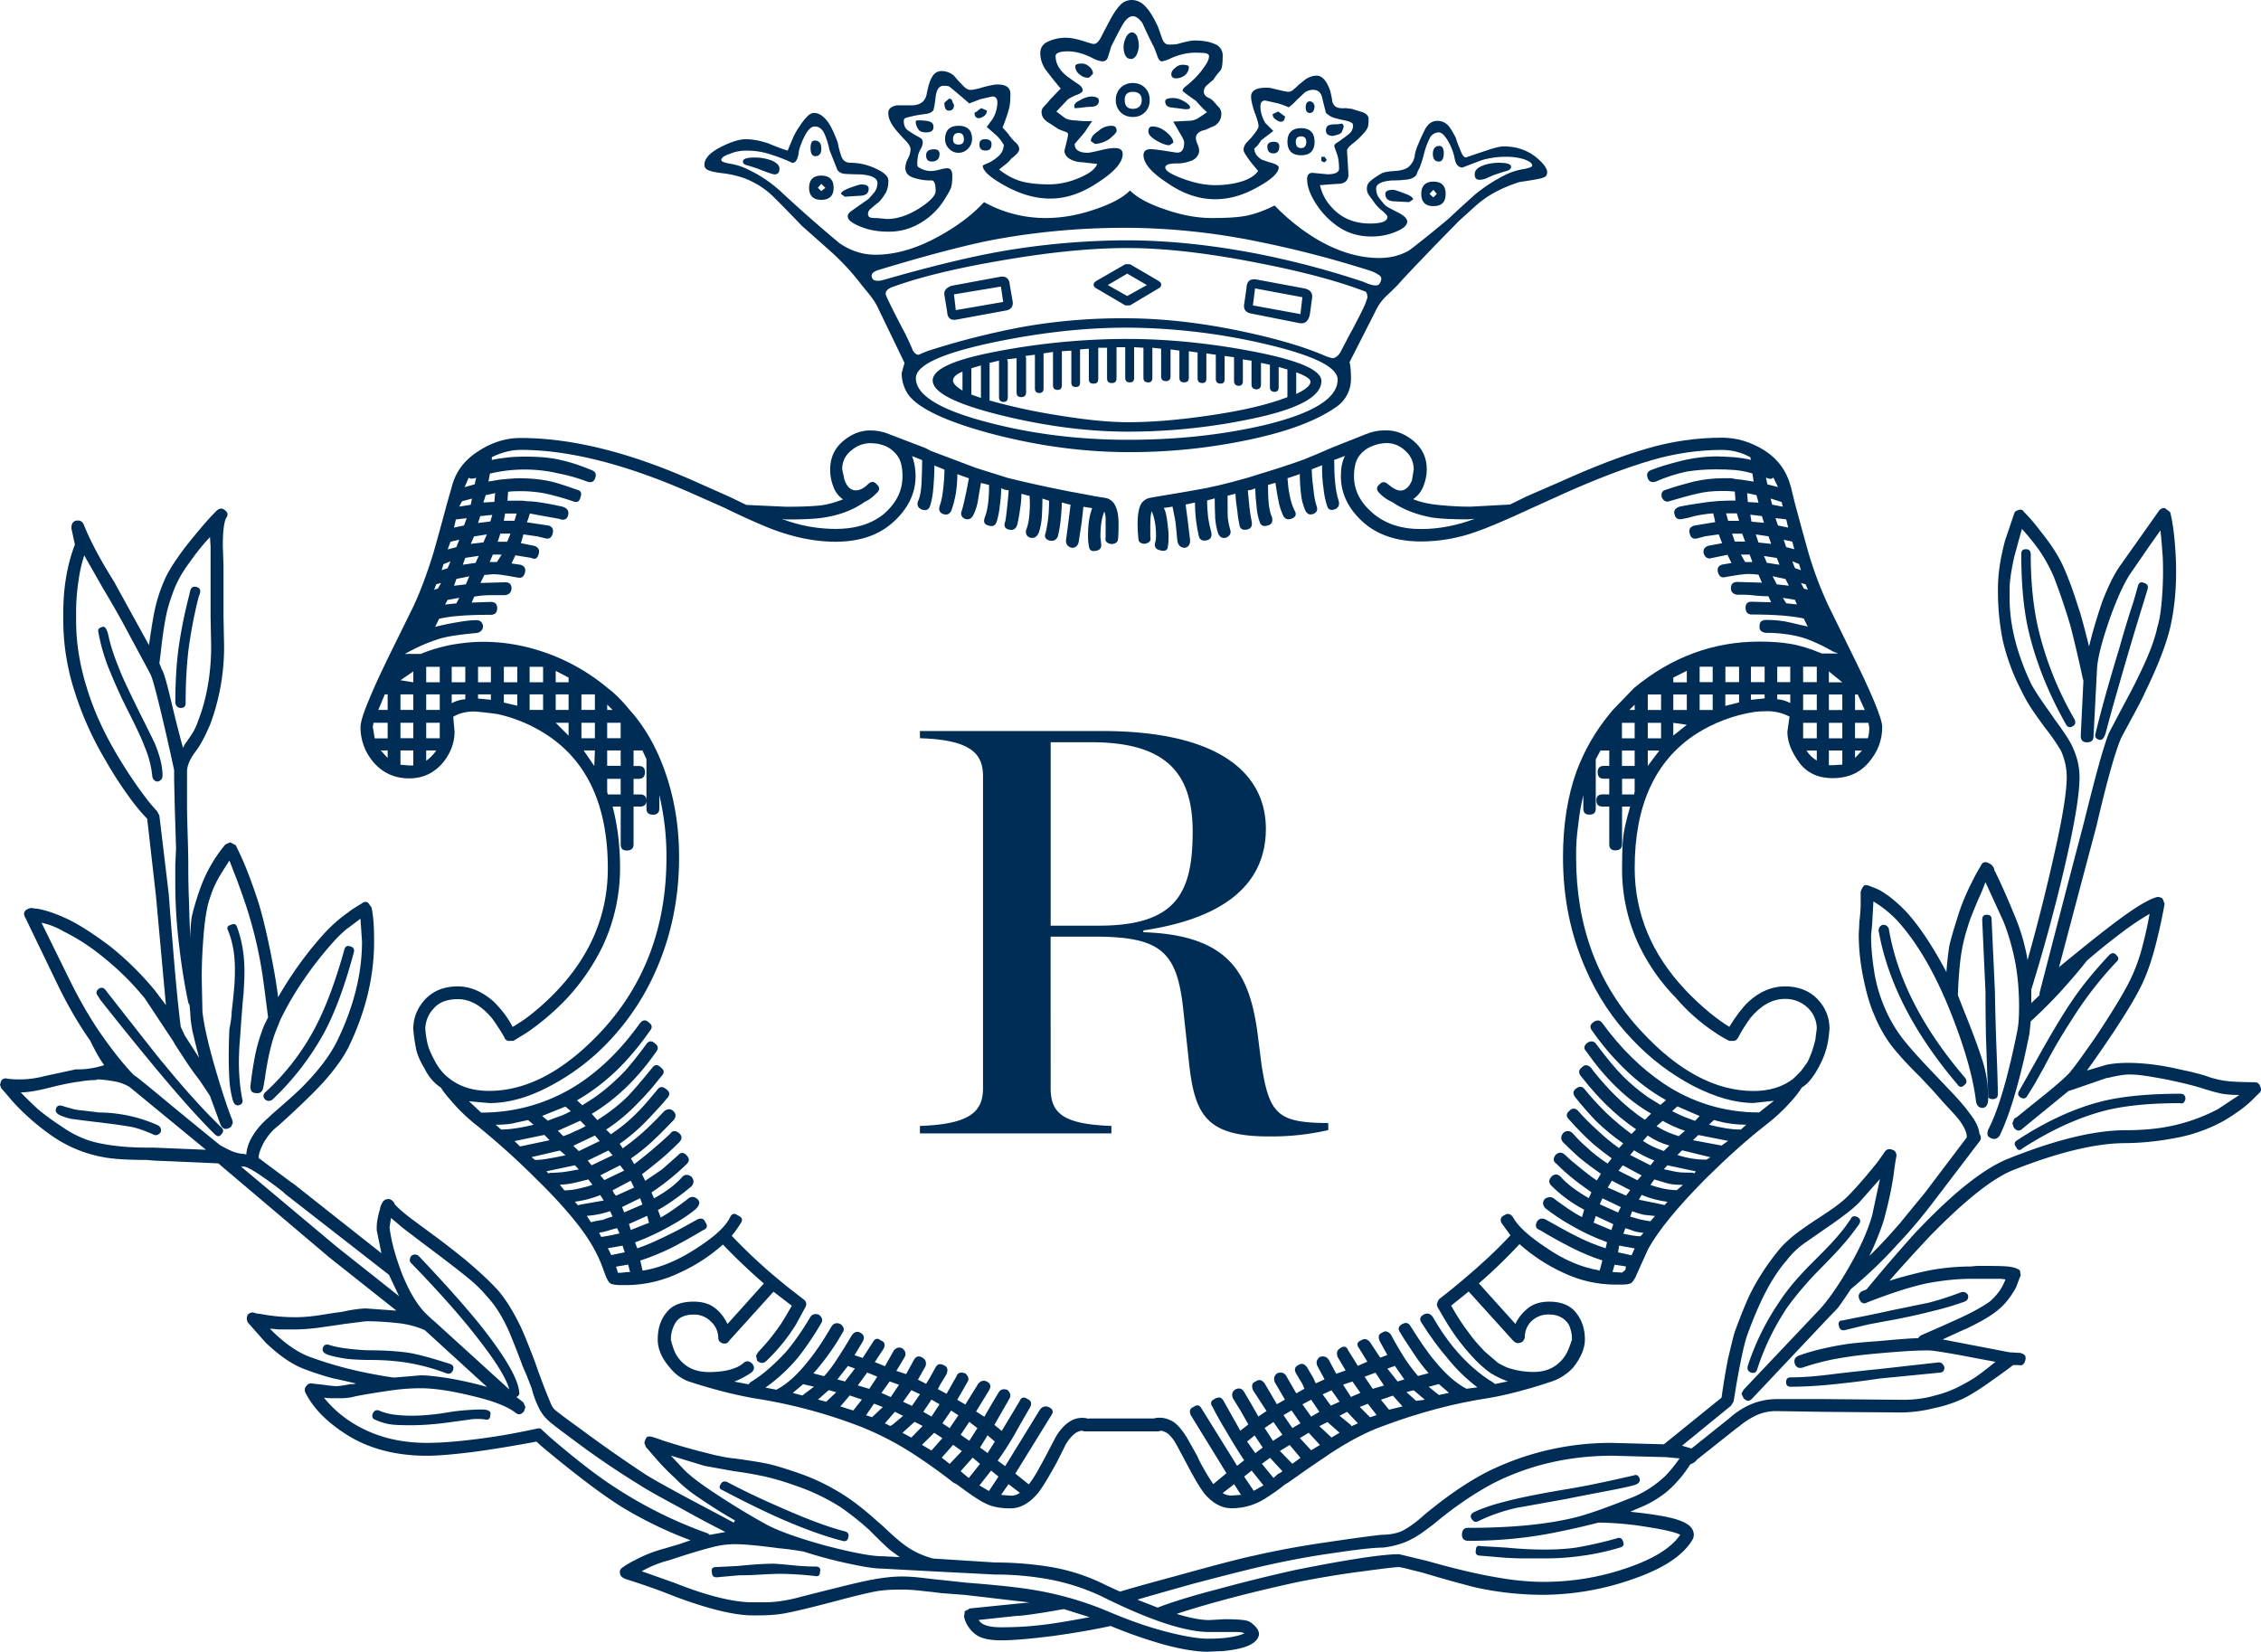 <?xml version="1.0" encoding="UTF-8"?>
<svg width="66.503" height="48.593" version="1.1" viewBox="0 0 66.503 48.593" xmlns="http://www.w3.org/2000/svg">
 <g transform="translate(-37.084 -.665)" fill="#002d55">
  <path d="m67.987 32.674c0 0.732 0.348 1.064 1.787 1.115v0.22h-5.632v-0.22c1.477-0.051 1.856-0.421 1.856-1.115v-9.171c0-0.683-0.379-1.073-1.856-1.12v-0.212h5.353c3.498 0 4.822 1.277 4.822 2.876 0 1.457-0.984 2.6-3.603 2.99v0.053c2.517 0.082 3.108 1.202 3.352 2.92l0.122 0.964c0.229 1.511 0.506 1.716 1.965 1.731v0.206a7.471 7.471 0 0 1-1.748 0.187c-1.838 0-2.178-0.63-2.347-2.155l-0.169-1.564c-0.182-1.714-0.645-2.159-2.615-2.159h-1.288m1.419-0.323c2.283 0 2.759-0.97 2.759-2.767 0-1.617-0.678-2.629-2.972-2.629h-1.205v5.396zm-26.264 6.593-2.247-1.848a1.322 1.322 0 0 0-0.486-0.171 3.14 3.14 0 0 0-0.45-0.051l-0.062 0.02c-0.133 0-0.296 0.012-0.487 0.047-0.205 0.025-0.489 0.08-0.861 0.175-0.375 0.095-0.657 0.14-0.853 0.14 0.122 0.13 0.285 0.289 0.489 0.48 0.217 0.183 0.446 0.351 0.688 0.507 0.374 0.267 0.775 0.445 1.189 0.519 0.41 0.082 0.857 0.119 1.352 0.119h0.192m6.127-6.063-0.046-0.672c-0.207 0.157-0.339 0.258-0.397 0.297a3.582 3.582 0 0 0-0.434 0.425 10.53 10.53 0 0 0-0.851 1.094 8.883 8.883 0 0 0-0.677 1.166l-0.023 0.059-0.097 0.241c-0.134 0.334-0.238 0.78-0.322 1.347-0.01 0.084-0.031 0.192-0.056 0.331-0.025 0.136-0.102 0.192-0.22 0.169-0.111 0-0.16-0.062-0.16-0.194 0.039-0.359 0.091-0.67 0.141-0.927 0.053-0.261 0.138-0.552 0.26-0.865l0.119-0.241c-0.094-0.736-0.157-1.235-0.203-1.488a12.566 12.566 0 0 0-0.437-1.772 25.778 25.778 0 0 0-0.294-0.832c-0.069-0.169-0.133-0.346-0.203-0.521-0.084 0.133-0.187 0.289-0.295 0.47a3.04 3.04 0 0 0-0.276 0.627c-0.085 0.232-0.143 0.583-0.184 1.041-0.038 0.459-0.06 0.893-0.06 1.3l0.021 0.999c0.038 0.371 0.157 0.907 0.356 1.607 0.204 0.699 0.376 1.228 0.521 1.587l0.018 0.082c-0.01 0.027-0.024 0.058-0.036 0.087-0.015 0.037-0.043 0.06-0.086 0.074-0.107 0.048-0.182 0.016-0.241-0.103l-0.311-0.849-0.295-0.445a9.065 9.065 0 0 1-0.5-0.709c-0.134-0.206-0.229-0.347-0.276-0.437l-0.844-1.275a8.096 8.096 0 0 0-1.245-1.23 5.975 5.975 0 0 0-1.139-0.738 2.204 2.204 0 0 0-0.655-0.258l0.859 1.747c0.244 0.492 0.516 0.973 0.833 1.444 0.325 0.47 0.642 0.886 0.979 1.246l0.035 0.035 0.079 0.056c0.069 0.049 0.364 0.288 0.887 0.723 0.522 0.433 1.047 0.859 1.578 1.292 0.133 0.074 0.256 0.138 0.378 0.188 0.12 0.044 0.229 0.068 0.316 0.068l0.079 0.021c0.015-0.216 0.096-0.421 0.244-0.637 0.106-0.158 0.245-0.309 0.414-0.455l0.083-0.082c0.435-0.374 0.751-0.655 0.951-0.859 0.462-0.472 0.795-0.922 0.991-1.331 0.479-0.989 0.721-1.962 0.721-2.903m-5.922 5.61c0.026-0.096 0-0.156-0.084-0.205a4.288 4.288 0 0 0-1.727-0.376 48.775 48.775 0 0 0-0.625-0.074c-0.101-0.011-0.261-0.06-0.467-0.122-0.095-0.024-0.15 0-0.175 0.085-0.034 0.085 0.024 0.161 0.162 0.211 0.141 0.058 0.267 0.089 0.374 0.099 0.097 0.014 0.343 0.046 0.73 0.091 0.386 0.048 0.674 0.085 0.878 0.122 0.193 0.029 0.439 0.109 0.729 0.241 0.084 0.035 0.148 1e-3 0.205-0.072m-1.661-1.974c-0.191-0.251-0.409-0.715-0.409-0.715-0.329-0.47-0.638-0.995-0.917-1.562l-1.006-2.085c-0.034-0.074-0.034-0.123 0-0.164 0.024-0.041 0.08-0.074 0.177-0.099 0.082 0.014 0.138 0.021 0.174 0.021 0.291 0.049 0.617 0.167 0.98 0.344 0.351 0.181 0.74 0.437 1.175 0.765a8.96 8.96 0 0 1 1.311 1.291l0.33 0.437-0.295-3.235-0.256-2.246a5.576 5.576 0 0 1-0.569-0.696 10.88 10.88 0 0 1-0.661-1.032 9.487 9.487 0 0 1-0.909-2.032 6.82 6.82 0 0 1-0.329-2.062v-0.2c0-0.387 0.025-0.739 0.083-1.075 0.052-0.326 0.138-0.653 0.259-0.969l-0.104-0.48c0-0.118 0.037-0.19 0.123-0.22 0.121-0.027 0.193 0.012 0.238 0.102 0.183 0.464 0.478 1.025 0.894 1.688l1.027 1.867c0.074-0.503 0.132-0.878 0.193-1.129 0.059-0.254 0.145-0.507 0.252-0.757 0.102-0.25 0.306-0.573 0.609-0.979 0.362-0.455 0.668-0.824 0.937-1.088 0.081-0.076 0.166-0.083 0.239-0.018 0.096 0.068 0.104 0.145 0.038 0.237-0.063 0.129-0.095 0.404-0.095 0.816l0.02 0.597v1.488l0.017 0.851a6.53 6.53 0 0 1-0.414 2.33c-0.073 0.155-0.132 0.303-0.204 0.428-0.064 0.127-0.137 0.24-0.216 0.35-0.161 0.206-0.246 0.402-0.256 0.571v1.035c0 0.167 7e-3 0.453 0.019 0.855 0.013 0.398 0.018 0.697 0.018 0.89 0 0.35 5e-3 0.705 0.022 1.084 8e-3 0.381 0.023 0.734 0.037 1.067 0-0.264 0.019-0.483 0.048-0.657a7.4 7.4 0 0 1 0.223-0.754 4.252 4.252 0 0 1 0.761-1.352l0.143-0.062 0.163 0.085c0.036 0.074 0.067 0.144 0.091 0.192 0.188 0.385 0.379 0.888 0.583 1.514 0.12 0.4 0.227 0.854 0.333 1.368 0.105 0.519 0.19 0.988 0.238 1.396 0.373-0.649 0.807-1.259 1.315-1.828 0.203-0.228 0.447-0.457 0.755-0.673 0.091-0.074 0.224-0.155 0.399-0.262 0.05-0.044 0.111-0.051 0.175-0.02l0.102 0.142c0.026 0.097 0.041 0.225 0.055 0.373 0.015 0.146 0.022 0.359 0.022 0.632 0 1.024-0.244 2.048-0.734 3.07-0.143 0.301-0.396 0.663-0.758 1.068-0.263 0.29-0.69 0.706-1.291 1.25l-0.078 0.066c-0.13 0.097-0.257 0.252-0.373 0.439-0.106 0.198-0.162 0.352-0.162 0.474l0.952 0.709 0.061 0.039 2.599 2.054-0.139-0.679v-0.082c0-0.144 0.034-0.324 0.101-0.555 0-0.037 0.023-0.094 0.061-0.167 0.041-0.073 0.096-0.111 0.183-0.111 0.059 0 0.125 0.039 0.175 0.123 0 0.012 4e-3 0.023 0.018 0.037 0.093 0.107 0.258 0.25 0.5 0.433l0.536 0.397c0.347 0.25 0.689 0.519 1.033 0.796 0.423 0.358 0.748 0.661 0.969 0.908 0.21 0.247 0.427 0.589 0.64 1.022 0.096 0.198 0.241 0.556 0.438 1.072l0.097 0.278 0.14 0.377c0.084 0.217 0.149 0.381 0.203 0.505 0.048 0.129 0.099 0.218 0.157 0.259 0.055 0.05 0.299 0.235 0.732 0.548a42.137 42.137 0 0 0 1.932 1.353c0.3 0.187 0.857 0.492 1.649 0.912 0.5 0.264 0.814 0.431 0.936 0.501l0.038-0.066a15.328 15.328 0 0 1-1.069-0.672 4.114 4.114 0 0 1-0.696-0.575 6.601 6.601 0 0 1-0.579-0.597l-0.278-0.318-0.043-0.119a0.437 0.437 0 0 1 0.061-0.157c0.024-0.035 0.086-0.042 0.182-0.017 0.112 0.037 0.216 0.07 0.293 0.101 0.489 0.157 0.929 0.282 1.315 0.374 0.141 0.041 0.285 0.072 0.414 0.097 0.132 0.029 0.272 0.05 0.422 0.064 0.445 0.062 0.768 0.114 0.951 0.155 0.184 0.039 0.478 0.128 0.888 0.268a6.13 6.13 0 0 1 1.144 0.529c0.37 0.211 0.759 0.51 1.188 0.897l0.159 0.137c0.29 0.277 0.511 0.47 0.659 0.572 0.236 0.172 0.507 0.299 0.81 0.381l1.83 0.117c0.58 0 1.142 0.049 1.679 0.139a5.782 5.782 0 0 1 1.604 0.539l0.393 0.18 0.714-0.078-0.196 0.318 0.596 0.233 0.752-0.156-0.199 0.339c0.385 0.117 0.705 0.18 0.959 0.18l0.453-0.025c0.279 0 0.48 0.013 0.597 0.032 0.121 0.017 0.222 0.089 0.319 0.2 0.097 0.116 0.112 0.215 0.065 0.303-0.101 0.219-0.448 0.348-1.054 0.404-0.099 0-0.235 8e-3 -0.422 0.018-0.33 0-0.748-0.068-1.247-0.198a13.885 13.885 0 0 1-1.614-0.56c-0.505 0.11-1.066 0.206-1.69 0.293-0.623 0.078-1.137 0.129-1.532 0.129-0.354 0-0.606-0.061-0.75-0.174a0.903 0.903 0 0 1-0.321-0.447l-0.019-0.075c0.011-0.079 0.019-0.134 0.019-0.159 0.055-0.031 0.087-0.043 0.101-0.049 0.01-8e-3 0.026-0.018 0.04-0.033l1.371-0.139 0.396-0.038-1.892-0.221-0.708-0.054c-0.243-0.034-0.451-0.051-0.625-0.072a4.61 4.61 0 0 0-0.607-0.031c-0.285 0-0.523 0.018-0.737 0.061-0.215 0.043-0.564 0.124-1.056 0.256-0.756 0.2-1.255 0.32-1.487 0.363-0.24 0.053-0.528 0.078-0.877 0.078h-0.159c-0.367 0-0.846-0.09-1.411-0.259a12.507 12.507 0 0 1-1.035-0.36 15.992 15.992 0 0 0-0.811-0.295c-0.124-0.042-0.254-0.083-0.404-0.133-0.161-0.044-0.235-0.109-0.235-0.188-0.023-0.066 0-0.126 0.082-0.182 0.132-0.09 0.247-0.156 0.335-0.197 0.267-0.146 0.567-0.268 0.897-0.355l0.459-0.136 0.298-0.105a12.026 12.026 0 0 1-2.021-0.979c-0.588-0.368-1.367-0.957-2.334-1.765l-0.177-0.158c-0.707 0.133-1.337 0.235-1.896 0.309-0.567 0.07-1.004 0.107-1.321 0.107-0.86 0-1.614-0.181-2.252-0.552-0.63-0.377-1.079-0.809-1.331-1.314-0.024-0.068-0.016-0.134 0.034-0.187 0.044-0.066 0.101-0.083 0.169-0.072l0.318 0.035c0.214 0.031 0.34 0.042 0.378 0.042 0.096 0 0.239-0.02 0.431-0.06h0.084l0.077-0.018a28.568 28.568 0 0 0-0.694-0.157 8.509 8.509 0 0 1-0.801-0.259c-0.369-0.132-0.754-0.396-1.168-0.794-0.326-0.371-0.501-0.567-0.515-0.583a0.244 0.244 0 0 1 0-0.237c0.069-0.062 0.139-0.076 0.22-0.039a0.693 0.693 0 0 0 0.138 0.021 5.43 5.43 0 0 0 1.053 0.098c0.218 0 0.463-0.023 0.748-0.066 0.28-0.048 0.483-0.076 0.603-0.09 0.31-0.068 0.545-0.101 0.72-0.101l0.888 0.064-1.982-1.572-3.259-2.761-1.894-0.082-0.215-0.019c-0.574 0-0.995-0.027-1.272-0.082a3.806 3.806 0 0 1-1.434-0.574 6.791 6.791 0 0 1-1.171-0.998c-0.108-0.113-0.233-0.274-0.398-0.456l-0.036-0.103 0.036-0.119c0.046-0.06 0.108-0.082 0.205-0.054a2.938 2.938 0 0 0 1.088-0.084l0.898-0.194c0.449 0.015 0.838-0.125 0.838-0.125m2.791-0.216a28.052 28.052 0 0 1-0.18-0.721 3.23 3.23 0 0 1-0.08-0.608l-0.021-0.222-0.038-0.075a18.73 18.73 0 0 1-0.265-1.652 15.211 15.211 0 0 1-0.116-1.884v-0.519l0.022-0.475-0.038-1.235-0.018-0.793v-0.278a73.683 73.683 0 0 0-0.379-1.673c-0.158-0.663-0.261-1.031-0.309-1.13-0.046-0.094-0.256-0.482-0.634-1.183a27.234 27.234 0 0 0-0.766-1.355l-0.556-0.977a4.02 4.02 0 0 0-0.167 0.737 6.07 6.07 0 0 0-0.072 0.991v0.2c0 0.637 0.104 1.289 0.309 1.949 0.201 0.665 0.492 1.304 0.865 1.941 0.314 0.531 0.614 0.972 0.878 1.316 0.085 0.117 0.199 0.25 0.332 0.396l0.064 0.121 0.276 2.307c0.05 0.649 0.087 1.148 0.12 1.506 0.089 1.133 0.173 1.934 0.233 2.405l0.12 0.257zm0.659 2.244c-0.054 0.083-0.118 0.083-0.204 0-0.418-0.41-0.984-1.04-1.688-1.883a104.11 104.11 0 0 1-1.674-2.069l-0.075-0.121c-0.053-0.062-0.048-0.132 0.021-0.194 0.082-0.058 0.145-0.046 0.203 0.02l0.091 0.12c0.975 1.24 1.514 1.936 1.637 2.07 0.59 0.721 1.154 1.348 1.688 1.865 0.065 0.061 0.065 0.134 1e-3 0.192m-1.734-10.551c0 0.098-0.045 0.152-0.14 0.181-0.073 0-0.133-0.044-0.159-0.135a2.982 2.982 0 0 0-0.239-0.916c-0.038-0.12-0.191-0.46-0.471-1.014a14.843 14.843 0 0 1-0.519-1.135 5.449 5.449 0 0 1-0.359-1.193c-0.023-0.078 0.011-0.13 0.122-0.158 0.082-0.022 0.137 0.076 0.185 0.308 0.051 0.235 0.152 0.552 0.314 0.948 0.073 0.196 0.258 0.589 0.539 1.162 0.284 0.57 0.45 0.905 0.496 1.002 0.154 0.373 0.231 0.685 0.231 0.95m1.43-3.816-0.017-0.83v-2.088l-0.017-0.276c-0.192 0.201-0.388 0.44-0.586 0.725a3.424 3.424 0 0 0-0.438 0.736 5.571 5.571 0 0 0-0.235 0.701c-0.062 0.27-0.133 0.684-0.192 1.255l-0.038 0.295 0.073 0.183c0.062 0.091 0.141 0.385 0.262 0.882 0.118 0.5 0.236 0.972 0.359 1.421l0.054-0.102c0.057-0.078 0.124-0.177 0.202-0.293 0.08-0.125 0.147-0.265 0.198-0.42 0.248-0.646 0.375-1.383 0.375-2.189m-0.329-1.546-0.046 0.138a13.409 13.409 0 0 0-0.298 1.578c-0.05 0.451-0.078 0.952-0.078 1.521 0 0.097-0.05 0.14-0.143 0.14-0.076 0-0.134-0.043-0.16-0.14 0-0.651 0.037-1.203 0.102-1.673 0.068-0.458 0.165-0.956 0.301-1.486l0.037-0.159c0.032-0.093 0.088-0.125 0.182-0.101 0.095 0.027 0.127 0.086 0.103 0.182m1.244 14.88c0.027 0.097-6e-3 0.161-0.101 0.184-0.088 0.025-0.158-0.044-0.193-0.202a3.274 3.274 0 0 1-0.084-0.519c-9e-3 -0.181-0.02-0.41-0.02-0.674 0-0.382 0.01-0.667 0.02-0.849 0.046-0.229 0.066-0.393 0.066-0.501 0.049-0.419 0.077-0.719 0.087-0.884 8e-3 -0.161 8e-3 -0.294 8e-3 -0.389 0-0.42-0.069-0.796-0.197-1.11-0.048-0.095-0.025-0.153 0.082-0.179 0.087-0.042 0.149-0.023 0.176 0.059 0.143 0.385 0.22 0.82 0.22 1.312 0 0.196-0.011 0.418-0.027 0.658-0.026 0.238-0.042 0.49-0.065 0.764-0.019 0.27-0.032 0.509-0.051 0.704a9.333 9.333 0 0 0-0.021 0.519c0 0.432 0.039 0.803 0.1 1.107m4.612 5.803-0.297-0.629-3.056-2.382-0.046-0.047a10.822 10.822 0 0 0-0.611-0.452c-0.294-0.205-0.482-0.304-0.562-0.304h-0.078l2.82 2.363zm-1.332-10.108c-0.253 0.938-0.529 1.7-0.833 2.283a7.955 7.955 0 0 1-1.567 2.048c-0.086 0.048-0.154 0.045-0.224-0.027-0.049-0.063-0.042-0.134 0.018-0.192a6.994 6.994 0 0 0 1.494-1.952c0.305-0.592 0.582-1.342 0.834-2.246 0.023-0.095 0.083-0.128 0.174-0.099 0.098 0.03 0.13 0.088 0.104 0.185m3.919 12.778-1.832-1.673a2.634 2.634 0 0 0-0.824-0.208 8.629 8.629 0 0 0-0.901-0.053l-0.656 0.083c-0.143 0.025-0.373 0.055-0.667 0.097a5.705 5.705 0 0 1-0.748 0.062h-0.518c-0.108-0.011-0.182-0.021-0.238-0.021 0.214 0.222 0.443 0.416 0.679 0.573 0.185 0.121 0.366 0.216 0.556 0.278 0.397 0.144 0.826 0.272 1.289 0.379a14.9 14.9 0 0 0 1.097 0.205h0.056l0.758-0.064c0.197 0 0.476 0.032 0.832 0.088 0.358 0.062 0.73 0.143 1.117 0.254m-0.998-0.499c-0.037 0.094-0.105 0.127-0.194 0.099a6.029 6.029 0 0 0-1.245-0.328 7.199 7.199 0 0 0-1-0.066c-0.264 0-0.492-0.014-0.667-0.031a4.176 4.176 0 0 1-0.521-0.104c-0.161-0.048-0.233-0.112-0.206-0.21 0.023-0.091 0.085-0.125 0.179-0.101 0.173 0.058 0.382 0.095 0.627 0.121 0.238 0.027 0.435 0.041 0.586 0.041 0.41 0 0.76 0.024 1.055 0.061 0.289 0.037 0.713 0.153 1.287 0.336 0.093 0.03 0.127 0.085 0.099 0.182m8.009 4.766a34.624 34.624 0 0 1-1.29-0.688c-0.592-0.32-1.018-0.554-1.248-0.705a24.951 24.951 0 0 1-1.575-1.053c-0.595-0.437-0.954-0.706-1.079-0.818a1.187 1.187 0 0 1-0.3-0.4 2.745 2.745 0 0 1-0.207-0.566l-0.14-0.361-0.12-0.278a27.853 27.853 0 0 0-0.397-1.012c-0.189-0.428-0.396-0.766-0.64-1.03a4.062 4.062 0 0 0-0.582-0.569c-0.25-0.206-0.692-0.546-1.326-1.02l-0.557-0.424-0.374-0.315-0.043 0.278c0.053 0.436 0.189 0.908 0.387 1.415 0.21 0.505 0.435 0.876 0.689 1.128l0.174 0.164 0.047 0.037 2.225 2.023c-0.083-0.313-0.38-0.801-0.892-1.458-0.502-0.657-1.172-1.41-1.991-2.255-0.057-0.048-0.057-0.126 0-0.218 0.078-0.052 0.149-0.052 0.213 0 0.817 0.86 1.398 1.523 1.773 1.984 0.755 0.946 1.156 1.621 1.189 2.03 0.016 0.051-0.01 0.102-0.082 0.14l0.202 0.157 0.062 0.138-0.038 0.121c-0.083 0.106-0.167 0.119-0.263 0.039-0.237-0.183-0.667-0.348-1.291-0.493-0.624-0.152-1.117-0.22-1.488-0.22-0.252 0-0.53 0.018-0.826 0.057-0.299 0.044-0.663 0.097-1.1 0.181l-0.08 0.021a1.84 1.84 0 0 1-0.331 0.035h-0.206c-0.121 0-0.223-4e-3 -0.303-0.018 0.267 0.334 0.598 0.612 0.993 0.834 0.598 0.334 1.272 0.497 2.032 0.497 0.501 0 1.183-0.06 2.044-0.192 0.289-0.045 0.689-0.117 1.19-0.226 0.067-0.021 0.123-0.01 0.16 0.041l0.241 0.219c0.739 0.637 1.356 1.112 1.848 1.433a12.766 12.766 0 0 0 2.781 1.387l0.058 0.045zm-6.917-3.437c0 0.107-0.053 0.151-0.157 0.126a1.519 1.519 0 0 0-0.43 0l-0.603 0.083a9.91 9.91 0 0 1-0.609 0.066 7.138 7.138 0 0 1-0.565 0.021c-0.235 0-0.419-7e-3 -0.537-0.021a1.713 1.713 0 0 1-0.475-0.138c-0.083-0.025-0.107-0.085-0.083-0.175 0.042-0.096 0.101-0.125 0.185-0.101 0.113 0.052 0.266 0.097 0.432 0.121 0.173 0.023 0.352 0.034 0.54 0.034 0.172 0 0.37-0.011 0.592-0.034 0.226-0.023 0.423-0.057 0.585-0.084a6.97 6.97 0 0 1 0.569-0.055c0.215-0.013 0.361-0.013 0.436 0 0.108 0.025 0.152 0.077 0.12 0.157m22.18 6.422c-0.03-0.031-0.111-0.043-0.258-0.043h-0.774c-0.703 0-1.763-0.348-3.179-1.056a6.395 6.395 0 0 0-1.521-0.491 8.827 8.827 0 0 0-1.617-0.144l-1.869-0.096-1.454-0.079c-0.198 0-0.515-0.049-0.954-0.144a13.558 13.558 0 0 1-1.33-0.354 8.535 8.535 0 0 0-0.733-0.1c-0.622-0.084-1.044-0.119-1.253-0.119a2.56 2.56 0 0 0-0.713 0.09c-0.223 0.055-0.507 0.139-0.84 0.244l-0.435 0.141a3.28 3.28 0 0 0-0.793 0.321l0.951 0.337c0.331 0.13 0.649 0.246 0.959 0.337 0.54 0.162 0.989 0.239 1.347 0.239h0.38c0.262 0 0.562-0.042 0.888-0.12 0.085-0.023 0.471-0.124 1.156-0.293 0.48-0.121 0.856-0.212 1.143-0.261 0.289-0.052 0.559-0.085 0.826-0.085 0.2 0 0.406 0.016 0.627 0.043 0.216 0.025 0.406 0.049 0.562 0.062l0.722 0.078c0.806 0.063 1.394 0.124 1.766 0.181a9.73 9.73 0 0 1 2.366 0.654c0.648 0.278 1.237 0.48 1.764 0.614 0.521 0.132 0.916 0.198 1.195 0.198 0.479 1e-3 0.833-0.053 1.071-0.154m-10.133-2.246c-0.164-0.118-0.262-0.192-0.303-0.222a13.795 13.795 0 0 1-0.453-0.434l-0.137-0.138a7.98 7.98 0 0 0-0.861-0.683 6.086 6.086 0 0 0-1.331-0.631 7.542 7.542 0 0 0-0.869-0.259 11.134 11.134 0 0 0-0.934-0.163l-0.858-0.155-0.989-0.301 0.372 0.396c0.176 0.189 0.516 0.445 1.029 0.78 0.507 0.331 0.993 0.624 1.457 0.876 0.382 0.193 0.961 0.396 1.739 0.608 0.774 0.199 1.306 0.299 1.598 0.299zm-2.347 0.435c0 0.107-0.056 0.145-0.159 0.119a10.998 10.998 0 0 0-0.975-0.063c-0.131 0-0.33 6e-3 -0.59 0.021a9.33 9.33 0 0 1-0.66 0.023l-0.655 0.059c-0.095 0-0.139-0.045-0.139-0.143-0.027-0.103 0.012-0.158 0.121-0.158l0.652-0.033c0.438-0.045 0.784-0.066 1.03-0.066 0.083 0 0.253 0.016 0.518 0.041 0.264 0.029 0.505 0.042 0.721 0.042 0.115 0 0.163 0.049 0.136 0.158m0.833-1.012c-0.024 0.091-0.078 0.126-0.174 0.098-0.533-0.135-1.181-0.37-1.951-0.712a29.76 29.76 0 0 1-1.567-0.775c-0.101-0.033-0.117-0.09-0.062-0.181 0.041-0.078 0.108-0.097 0.196-0.06 0.455 0.241 0.968 0.488 1.533 0.732 0.808 0.359 1.453 0.599 1.925 0.717 0.097 0.027 0.124 0.089 0.1 0.181m7.097 2.344-0.756-0.238c-0.144 0.023-0.376 0.068-0.708 0.119-0.321 0.049-0.546 0.08-0.679 0.08l-1.118 0.121c0.079 0.146 0.3 0.215 0.654 0.215 0.336 0 0.674-0.012 1.034-0.051 0.359-0.031 0.882-0.117 1.573-0.246"/>
  <path d="m71.159 42.774h-2.185l-0.074-0.019a0.459 0.459 0 0 0-0.224 0.101 1.222 1.222 0 0 0-0.24 0.293l-0.26 0.521c-0.239 0.435-0.424 0.746-0.556 0.913-0.251 0.303-0.525 0.457-0.816 0.457-0.286 0-0.532-0.044-0.719-0.139-0.2-0.09-0.482-0.287-0.868-0.574l-0.082-0.039a16.314 16.314 0 0 0-1.228-0.876 8.87 8.87 0 0 0-1.512-0.777 14.96 14.96 0 0 0-3.12-0.832c-0.468-0.083-0.96-0.2-1.492-0.359-0.089-0.027-0.236-0.07-0.439-0.137a1.253 1.253 0 0 1-0.551-0.401c-0.241-0.275-0.363-0.551-0.363-0.831 0-0.322 0.083-0.587 0.254-0.792 0.161-0.216 0.431-0.325 0.803-0.325 0.262 0 0.474 0.066 0.623 0.187 0.159 0.119 0.277 0.276 0.372 0.47l1.07-1.191a17.926 17.926 0 0 1-1.205-1.145 5.052 5.052 0 0 1-1.295 0.838 3.64 3.64 0 0 1-1.515 0.354h-0.197a0.956 0.956 0 0 1-0.27-0.033c-0.061-0.022-0.108-0.09-0.159-0.208-0.047-0.119-0.088-0.235-0.127-0.342a4.01 4.01 0 0 0-0.221-0.472c-0.288-0.541-0.858-1.238-1.709-2.07a22.347 22.347 0 0 0-1.745-1.571 5.257 5.257 0 0 1-0.602-0.552c-0.216-0.241-0.377-0.428-0.451-0.558a1.373 1.373 0 0 1-0.481-0.56c-0.146-0.237-0.235-0.453-0.264-0.645a4.634 4.634 0 0 1-0.071-0.523c0-0.334 0.12-0.622 0.352-0.876 0.244-0.253 0.562-0.377 0.961-0.377 0.364 0 0.717 0.152 1.056 0.451 0.217 0.216 0.41 0.463 0.553 0.741 0.225-0.132 0.412-0.261 0.555-0.379 0.252-0.2 0.512-0.435 0.774-0.713 0.979-1.045 1.471-2.236 1.471-3.575 0-1.842-0.606-3.156-1.808-3.935a4.356 4.356 0 0 0-1.43-0.6 11.845 11.845 0 0 0-0.679-0.078c-0.253 0-0.46 0.052-0.63 0.157l0.039 0.439c0 0.305-0.104 0.591-0.3 0.857-0.264 0.34-0.609 0.515-1.033 0.515s-0.769-0.157-1.035-0.456a1.574 1.574 0 0 1-0.398-1.055c0-0.144 0.089-0.426 0.262-0.834 0.169-0.412 0.41-0.921 0.711-1.531l0.579-1.176c0.196-0.419 0.399-0.95 0.595-1.588 0.104-0.365 0.238-0.853 0.397-1.447l0.136-0.476c0.109-0.439 0.363-0.791 0.771-1.053 0.405-0.267 0.818-0.398 1.26-0.398 1.506 0 3.226 0.427 5.146 1.287l0.992 0.441 0.5 0.241 1.169 0.054c0.387 0 0.697-0.01 0.919-0.031 0.234-0.015 0.481-0.08 0.755-0.187a0.748 0.748 0 0 1-0.289-0.387 1.34 1.34 0 0 1-0.089-0.484c0-0.352 0.127-0.625 0.378-0.841 0.248-0.208 0.513-0.315 0.796-0.315 0.208 0 0.405 0.041 0.588 0.121l1.037 0.396 0.158 0.083 1.309 0.494 0.124 0.041 0.833 0.261c0.453 0.113 0.983 0.233 1.587 0.354 0.267 0.056 0.595 0.111 0.961 0.183l0.352 0.057a0.408 0.408 0 0 1 0.276 0.256c0.061 0.132 0.083 0.3 0.083 0.499 0 0.196-2e-3 0.342-0.015 0.438 0 0.104-0.075 0.159-0.206 0.159-0.133-0.025-0.183-0.089-0.159-0.199v-0.46a0.807 0.807 0 0 0-0.037-0.297c-0.083 0.19-0.116 0.437-0.116 0.757 0.011 0.076 0.018 0.136 0.018 0.18 0.023 0.116-0.018 0.192-0.143 0.217-0.118 0.027-0.19-8e-3 -0.207-0.101a1.573 1.573 0 0 1-0.033-0.333c0-0.325 0.037-0.594 0.122-0.82l-0.258-0.041-0.05 0.458-0.087 0.571c-0.026 0.123-0.093 0.179-0.199 0.179-0.116-0.025-0.177-0.099-0.177-0.213l0.08-0.603 0.055-0.45-0.257-0.066c0 0.136-0.013 0.306-0.034 0.516a3.408 3.408 0 0 1-0.083 0.482c-0.045 0.109-0.137 0.144-0.235 0.121-0.131-0.031-0.173-0.109-0.119-0.241 0.027-0.132 0.055-0.276 0.072-0.428 0.017-0.151 0.024-0.324 0.024-0.503l-0.195-0.063c0 0.189-8e-3 0.367-0.018 0.546a1.96 1.96 0 0 1-0.087 0.453c-0.054 0.126-0.135 0.179-0.255 0.151-0.106-0.037-0.146-0.121-0.117-0.235 0.057-0.136 0.086-0.307 0.098-0.507a3.222 3.222 0 0 0 0-0.486l-0.239-0.062c0 0.119-0.01 0.268-0.041 0.458a4.874 4.874 0 0 1-0.082 0.453c-0.037 0.121-0.118 0.166-0.227 0.144-0.139-0.027-0.176-0.108-0.125-0.243 0.015-0.052 0.031-0.202 0.058-0.447 0.026-0.241 0.041-0.4 0.041-0.467l-0.115-0.019-0.104-0.041c0 0.134-0.01 0.307-0.042 0.517a2.248 2.248 0 0 1-0.096 0.482c-0.045 0.103-0.118 0.138-0.24 0.093-0.118-0.027-0.149-0.105-0.104-0.237 0.085-0.21 0.126-0.531 0.126-0.954l-0.24-0.059c-0.026 0.158-0.059 0.331-0.088 0.521a1.508 1.508 0 0 1-0.14 0.432c-0.057 0.11-0.144 0.137-0.246 0.101-0.11-0.056-0.132-0.14-0.083-0.256 0.013-0.044 0.047-0.163 0.091-0.375 0.047-0.198 0.079-0.389 0.112-0.56l-0.34-0.121c0 0.387-0.057 0.74-0.176 1.073-0.059 0.108-0.132 0.138-0.243 0.099-0.103-0.041-0.135-0.116-0.101-0.239 0.043-0.107 0.078-0.27 0.101-0.48 0.027-0.223 0.04-0.419 0.04-0.588l-0.296-0.12c0 0.25-0.014 0.472-0.032 0.672-0.016 0.2-0.048 0.367-0.09 0.5-0.036 0.134-0.127 0.168-0.257 0.12-0.109-0.055-0.138-0.13-0.103-0.239 0.058-0.122 0.089-0.292 0.103-0.517 0.01-0.225 0.019-0.46 0.019-0.695l-0.295-0.119c0.062 0.171 0.102 0.373 0.102 0.595 0 0.501-0.221 0.95-0.651 1.342-0.426 0.391-1.001 0.583-1.699 0.583-0.627 0-1.284-0.136-1.988-0.416a21.23 21.23 0 0 1-1.272-0.577l-0.986-0.438c-1.914-0.843-3.588-1.271-5.012-1.271-0.277 0-0.567 0.071-0.855 0.215v0.085c0.096-0.031 0.233-0.046 0.428-0.072 0.188-0.023 0.375-0.029 0.568-0.029 0.398 0 0.738 0.029 1.035 0.101 0.288 0.062 0.59 0.166 0.908 0.297 0.105 0.039 0.147 0.119 0.098 0.239-0.034 0.108-0.119 0.138-0.239 0.095a4.97 4.97 0 0 0-0.814-0.233 4.386 4.386 0 0 0-2.04 0l-0.045 0.233 0.357-0.058c0.134-0.012 0.254-0.024 0.348-0.029 0.101-8e-3 0.177-8e-3 0.23-8e-3 0.321 0 0.623 0.031 0.909 0.095 0.136 0.031 0.388 0.11 0.761 0.241 0.118 0.031 0.148 0.099 0.103 0.218-0.028 0.134-0.103 0.171-0.222 0.122a8 8 0 0 0-0.768-0.219 3.65 3.65 0 0 0-0.783-0.078c-0.162 0-0.279 5e-3 -0.356 0.018l-0.019 0.262h0.453l0.142 0.017c0.189 0 0.522 0.049 1.012 0.156 0.148 0.041 0.204 0.121 0.179 0.243-0.023 0.116-0.104 0.163-0.213 0.135l-0.065-0.019-0.85-0.155-0.046 0.155-0.041 0.103 0.38 0.057 0.242 0.037c0.123 0.027 0.164 0.101 0.141 0.221-0.03 0.132-0.097 0.183-0.208 0.16l-0.239-0.059-0.417-0.06-0.074 0.259 0.4 0.079c0.122 0.05 0.155 0.13 0.122 0.239-0.036 0.134-0.104 0.173-0.223 0.113l-0.462-0.074-0.114 0.239 0.255 0.037c0.117 0.029 0.169 0.103 0.143 0.222-0.032 0.134-0.1 0.181-0.223 0.155-0.129-0.021-0.257-0.048-0.375-0.064a2.112 2.112 0 0 0-0.359-0.033 2.56 2.56 0 0 1-0.238 0.02l-0.116 0.237 0.731-0.02c0.12 0 0.182 0.059 0.182 0.179 0 0.108-0.062 0.177-0.182 0.2h-0.446c-0.139 0-0.294 0.014-0.469 0.043l-0.074 0.175 0.555-0.019c0.134 0 0.194 0.06 0.194 0.18 0 0.133-0.06 0.199-0.194 0.199-0.688 0-1.191 0.037-1.514 0.118l-0.078 0.157-0.038 0.08a7.29 7.29 0 0 1 0.651-0.136c0.225-0.039 0.416-0.062 0.563-0.062 0.1 0 0.169 0.054 0.195 0.163 0 0.111-0.058 0.187-0.177 0.214-0.482 0.045-0.849 0.093-1.104 0.171a5.073 5.073 0 0 0-0.903 0.383l-0.118 0.063h0.472c0.277-0.119 0.587-0.207 0.914-0.271 0.336-0.057 0.638-0.086 0.917-0.086 0.649 0 1.296 0.119 1.936 0.356a5.876 5.876 0 0 1 1.74 1.014c0.226 0.17 0.44 0.394 0.654 0.659l0.086 0.096c0.395 0.475 0.706 1.041 0.934 1.689 0.277 0.784 0.415 1.619 0.415 2.523 0 1.191-0.227 2.3-0.675 3.317a7.262 7.262 0 0 1-1.343 2.052 6.613 6.613 0 0 1-1.783 1.366c-0.634 0.338-1.227 0.499-1.782 0.499l-0.597-0.054 0.358 0.333a5.185 5.185 0 0 0 2.88-0.851c0.665-0.441 1.254-1.028 1.786-1.772 0.083-0.103 0.163-0.121 0.258-0.035 0.11 0.078 0.12 0.163 0.036 0.257a8.164 8.164 0 0 1-0.883 1.071c-0.386 0.384-0.8 0.705-1.258 0.969l0.158 0.146 0.342-0.219c0.323-0.227 0.64-0.5 0.932-0.811 0.167-0.194 0.373-0.447 0.6-0.757 0.073-0.109 0.161-0.123 0.252-0.039 0.108 0.073 0.118 0.163 0.043 0.256-0.556 0.796-1.188 1.401-1.892 1.822l0.163 0.185c0.338-0.215 0.643-0.448 0.889-0.695 0.105-0.104 0.324-0.352 0.637-0.734l0.085-0.103c0.074-0.107 0.162-0.113 0.254-0.02 0.11 0.085 0.114 0.163 0.023 0.258l-0.086 0.103a7.637 7.637 0 0 1-0.63 0.711 5.215 5.215 0 0 1-0.912 0.758l0.138 0.138c0.275-0.182 0.539-0.396 0.774-0.637 0.171-0.169 0.365-0.396 0.593-0.674 0.07-0.095 0.154-0.103 0.256-0.02 0.111 0.08 0.124 0.164 0.042 0.259-0.173 0.208-0.388 0.441-0.631 0.694a5.37 5.37 0 0 1-0.774 0.657l0.089 0.136c0.145-0.105 0.312-0.231 0.482-0.375 0.228-0.194 0.475-0.436 0.735-0.715 0.1-0.082 0.2-0.082 0.279 0 0.076 0.076 0.076 0.163 0 0.26-0.179 0.183-0.353 0.368-0.535 0.537a5.409 5.409 0 0 1-0.72 0.59l0.099 0.167a14.007 14.007 0 0 0 1.058-0.895c0.06-0.095 0.149-0.101 0.259-0.02 0.095 0.085 0.095 0.181 0 0.276-0.227 0.227-0.428 0.41-0.609 0.556-0.179 0.146-0.337 0.271-0.481 0.381l0.094 0.192c0.238-0.158 0.411-0.276 0.513-0.35 0.093-0.083 0.245-0.215 0.448-0.398 0.082-0.096 0.175-0.096 0.257 0 0.087 0.085 0.087 0.175 0 0.258a7.185 7.185 0 0 1-1.032 0.832l0.073 0.173c0.372-0.202 0.651-0.42 0.838-0.637 0.073-0.07 0.167-0.07 0.262 0 0.083 0.099 0.083 0.192 0 0.287-0.12 0.097-0.267 0.222-0.446 0.346a4.962 4.962 0 0 1-0.538 0.348l0.083 0.221c0.185-0.105 0.355-0.221 0.506-0.331s0.259-0.186 0.309-0.234c0.095-0.061 0.174-0.054 0.261 0.021 0.093 0.082 0.069 0.187-0.056 0.305a4.428 4.428 0 0 1-0.642 0.431 7.185 7.185 0 0 1-1.133 0.539l0.062 0.175c0.269-0.085 0.63-0.249 1.111-0.49 0.185-0.095 0.403-0.217 0.658-0.359 0.117-0.05 0.195-0.025 0.236 0.083 0.074 0.098 0.059 0.181-0.062 0.23-0.387 0.229-0.7 0.404-0.951 0.53a7.244 7.244 0 0 1-0.901 0.366l0.067 0.297c0.539-0.085 1.086-0.32 1.644-0.695 0.479-0.311 0.784-0.595 0.917-0.849 0.055-0.13 0.132-0.166 0.237-0.082 0.135 0.054 0.159 0.132 0.085 0.239a3.244 3.244 0 0 1-0.261 0.361c0.461 0.484 0.949 0.94 1.453 1.349 0.171 0.146 0.392 0.313 0.654 0.517 0.088 0.064 0.11 0.146 0.056 0.241-0.118 0.218-0.217 0.406-0.292 0.534a5.467 5.467 0 0 1-0.842 1.032c-0.087 0.091-0.181 0.091-0.281 0l-0.033-0.144 0.063-0.108a6.17 6.17 0 0 0 0.611-0.741c0.095-0.13 0.219-0.342 0.378-0.621l-0.538-0.414-1.311 1.451c-0.038 0.072-0.107 0.09-0.194 0.066-0.082-0.037-0.12-0.084-0.12-0.167a0.646 0.646 0 0 0-0.211-0.466 0.681 0.681 0 0 0-0.507-0.21c-0.267 0-0.444 0.084-0.54 0.241a0.946 0.946 0 0 0-0.135 0.498c0.05 0.208 0.111 0.373 0.176 0.472 0.214 0.325 0.522 0.48 0.941 0.48 0.301 0 0.561-0.037 0.768-0.121a0.78 0.78 0 0 0 0.239-0.136c0.084-0.08 0.167-0.08 0.259 0 0.081 0.095 0.081 0.177 0 0.257-0.049 0.037-0.093 0.072-0.122 0.083a2.111 2.111 0 0 1-0.398 0.197l0.421 0.081 0.063-0.068c0.363-0.216 0.696-0.519 1.035-0.882 0.252-0.299 0.484-0.633 0.712-1.018 0.055-0.095 0.137-0.118 0.254-0.084 0.11 0.084 0.126 0.171 0.07 0.259a8.988 8.988 0 0 1-0.659 0.979 5.064 5.064 0 0 1-0.977 0.91l0.32 0.062c0.302-0.157 0.605-0.427 0.914-0.814 0.221-0.264 0.458-0.618 0.711-1.051 0.068-0.097 0.152-0.113 0.262-0.066 0.105 0.083 0.125 0.173 0.055 0.259a6.09 6.09 0 0 1-0.396 0.619 6.7 6.7 0 0 1-0.456 0.572l0.314 0.083c0.134-0.144 0.265-0.32 0.396-0.526 0.135-0.206 0.267-0.418 0.401-0.647 0.08-0.134 0.176-0.162 0.279-0.101 0.1 0.06 0.123 0.14 0.059 0.258l-0.24 0.398 0.24 0.082 0.297-0.46c0.061-0.11 0.135-0.138 0.236-0.055 0.112 0.036 0.137 0.119 0.085 0.239l-0.261 0.397 0.299 0.122 0.26-0.462c0.075-0.087 0.162-0.114 0.258-0.057 0.087 0.072 0.112 0.162 0.055 0.261l-0.238 0.395 0.286 0.095 0.231-0.418c0.056-0.099 0.133-0.132 0.239-0.072 0.109 0.06 0.135 0.15 0.101 0.258l-0.222 0.395 0.24 0.123 0.102-0.167 0.175-0.315c0.06-0.107 0.142-0.124 0.26-0.056 0.094 0.039 0.111 0.126 0.064 0.252l-0.183 0.303-0.074 0.138 0.257 0.138 0.294-0.517c0.038-0.107 0.125-0.13 0.259-0.083 0.091 0.083 0.118 0.172 0.06 0.256l-0.298 0.521 0.238 0.138 0.377-0.608c0.08-0.097 0.168-0.113 0.264-0.063 0.099 0.055 0.123 0.137 0.056 0.256l-0.381 0.62 0.241 0.156 0.22-0.378 0.2-0.334c0.052-0.093 0.138-0.117 0.254-0.082 0.095 0.082 0.116 0.166 0.067 0.258l-0.206 0.359-0.237 0.416 0.215 0.177 0.522-0.869c0.051-0.12 0.132-0.146 0.238-0.066 0.102 0.039 0.132 0.12 0.075 0.239-0.17 0.292-0.33 0.569-0.472 0.828-0.151 0.257-0.31 0.503-0.481 0.744l0.22 0.16 1.03-1.675c0.078-0.083 0.171-0.104 0.259-0.056 0.114 0.05 0.141 0.136 0.063 0.243l-1.054 1.708 0.396 0.317c0.065-0.082 0.145-0.198 0.24-0.361 0.089-0.159 0.174-0.315 0.258-0.472l0.281-0.537c0.129-0.227 0.279-0.392 0.445-0.491a0.669 0.669 0 0 1 0.538-0.068h1.918m-22.538-20.018v-0.458h-0.417l-0.02 0.121 0.057 0.338h0.38zm0-0.836v-0.458h-0.083l-0.192 0.458zm0 1.413v-0.222h-0.203zm0.755-2.227v-0.319l-0.378 0.259zm0 0.356h-0.378v0.458h0.378zm0 0.835h-0.378v0.455h0.378zm0 1.256v-0.441h-0.378v0.42l0.259 0.021zm7.446 2.699a7.8 7.8 0 0 0-0.211-1.829v0.398c0 0.119-0.063 0.181-0.183 0.181-0.131 0-0.195-0.062-0.195-0.181v-1.453l-0.119-0.257h-0.26v0.457h0.142c0.13 0 0.194 0.058 0.194 0.18 0 0.133-0.063 0.199-0.194 0.199h-0.142v0.458h0.193c0.124 0 0.186 0.063 0.186 0.179 0 0.114-0.062 0.179-0.186 0.179h-0.193v1.111c0 0.121-0.07 0.181-0.204 0.181-0.119 0-0.174-0.06-0.174-0.181v-1.111h-0.238c0.142 0.544 0.219 1.148 0.219 1.811a5.42 5.42 0 0 1-0.515 2.303 6.348 6.348 0 0 1-1.052 1.533 7.346 7.346 0 0 1-1.077 0.935c-0.129 0.092-0.299 0.192-0.497 0.311h-0.158c-0.072-0.035-0.1-0.07-0.1-0.099a6.28 6.28 0 0 0-0.359-0.556c-0.317-0.385-0.657-0.573-1.01-0.573-0.32 0-0.561 0.093-0.717 0.278a0.899 0.899 0 0 0-0.244 0.598c0.015 0.183 0.042 0.34 0.075 0.467 0.033 0.126 0.105 0.289 0.216 0.495 0.114 0.206 0.247 0.369 0.41 0.49 0.305 0.243 0.697 0.371 1.174 0.371 1.107 0 2.208-0.581 3.299-1.747 1.278-1.378 1.92-3.084 1.92-5.128m-6.668-5.601h-0.399v0.455h0.399zm0 0.811h-0.399v0.458h0.399zm0 0.835h-0.399v0.455h0.399zm-0.103 0.814h-0.296v0.303c0.113-0.081 0.216-0.184 0.296-0.303m0.141-4.928-0.142 0.04-0.062 0.163 0.116-0.043zm0.278-0.635-0.205 0.082-0.056 0.177 0.175-0.056zm0.257 1.073-0.342 0.062-0.076 0.136 0.333-0.035zm0-1.71-0.257 0.06-0.085 0.226 0.258-0.066zm0.178 3.74h-0.4v0.455h0.4zm0 0.954v-0.144h-0.4v0.26a0.994 0.994 0 0 1 0.4-0.116m0.041-5.326-0.318 0.037-0.055 0.239 0.294-0.062zm0.077 1.709-0.38 0.078-0.07 0.2 0.349-0.042zm0.079-2.286-0.296 0.08-0.079 0.156 0.338-0.054zm0.198 1.685-0.395 0.059-0.074 0.202 0.376-0.055zm-0.074-2.299c-0.097 0.037-0.173 0.037-0.221 0l-0.121 0.278 0.296-0.083zm0.313 1.668-0.377 0.06-0.096 0.218 0.372-0.043zm0.16-0.575-0.354 0.037-0.065 0.202 0.362-0.045zm-0.041 4.47h-0.378v0.455h0.378zm0 0.97v-0.159h-0.378v0.122zm0.124-6.08-0.277 0.06-0.068 0.216 0.323-0.018zm0.192 1.809h-0.259l-0.091 0.217h0.212zm0.94 16.772-0.042-0.034-0.121-0.104c-0.159 0.038-0.317 0.066-0.467 0.104a3.023 3.023 0 0 1-0.486 0.034l0.159 0.141c0.128 0 0.27-0.012 0.415-0.033 0.15-0.02 0.329-0.056 0.542-0.108m-0.679-17.39h-0.299l-0.077 0.239h0.279zm0.181-0.591h-0.34l-0.038 0.213h0.313l0.049-0.159zm0.018 4.51h-0.395v0.455h0.395zm0 1.145v-0.334h-0.395v0.241zm0.951 12.782-0.154-0.156-0.878 0.181 0.162 0.159zm-0.192-13.927h-0.396v0.455h0.396zm0 0.811h-0.396v0.458h0.396zm0.659 13.559-0.166-0.14-0.833 0.195 0.102 0.082c0.133 0 0.271-0.014 0.43-0.047 0.148-0.022 0.301-0.055 0.467-0.09m0.157-1.297-0.157-0.136-0.688 0.276 0.168 0.14c0.099-0.039 0.209-0.083 0.328-0.122 0.106-0.035 0.229-0.095 0.349-0.158m0.235 1.713-0.117-0.121-0.838 0.177 0.063 0.062 0.056-0.017c0.102 0 0.209-8e-3 0.306-0.016 0.101-6e-3 0.278-0.039 0.53-0.085m-0.301-14.331v-0.138l-0.379-0.198v0.336zm0 0.356h-0.379v0.458h0.379zm0 1.215v-0.379h-0.379zm0.5 11.485-0.156-0.158-0.66 0.296 0.161 0.158c0.106-0.036 0.221-0.08 0.34-0.143 0.116-0.046 0.217-0.096 0.315-0.153m0.201 1.725-0.12-0.155c-0.108 0.026-0.245 0.063-0.415 0.101a2.199 2.199 0 0 1-0.424 0.054l0.135 0.166c0.169 0 0.321-0.025 0.469-0.063 0.159-0.037 0.275-0.069 0.355-0.103m0.214-1.284-0.141-0.164-0.636 0.303 0.163 0.156zm0.119 1.749-0.102-0.16c-0.218 0.088-0.471 0.16-0.748 0.195l0.09 0.104 0.084-0.021zm-0.26-14.89h-0.396v0.458h0.396zm0 0.835h-0.396v0.455h0.396zm0 0.814h-0.331l0.313 0.457zm0.521 13.713-0.075-0.159a2.675 2.675 0 0 1-0.684 0.138l0.12 0.186c0.205-0.046 0.319-0.065 0.344-0.065 0.127-0.052 0.232-0.085 0.295-0.1m0-1.803-0.123-0.14-0.609 0.295 0.114 0.14zm0.203 2.301-0.07-0.158c-0.048 0.012-0.129 0.035-0.245 0.068a2.043 2.043 0 0 1-0.286 0.068l0.062 0.123c0.099-0.012 0.21-0.033 0.304-0.051 0.1-0.022 0.174-0.039 0.235-0.05m0.137-1.85-0.122-0.155-0.581 0.295 0.12 0.138zm-0.34-13.552-0.159-0.159v0.159zm0.237 0.377h-0.397v0.455h0.397zm0 0.814h-0.397v0.453h0.397zm0 1.294v-0.458h-0.397v0.381l0.019 0.077zm0.119 13.47-0.063-0.194-0.433 0.074 0.101 0.202zm0.276-1.904-0.099-0.202-0.534 0.284 0.034 0.076 0.065 0.082zm-0.119 2.485-0.056-0.219-0.359 0.062 0.034 0.094 0.022 0.085h0.082l0.196-0.021h0.081zm0.363-1.986-0.067-0.186-0.531 0.26 0.063 0.157zm0.195 0.537-0.056-0.204-0.534 0.239 0.052 0.177zm7.455-21.961c0-0.253-0.042-0.443-0.131-0.577a0.897 0.897 0 0 0-0.387-0.321 1.863 1.863 0 0 0-0.224-0.061 2.405 2.405 0 0 0-0.208-0.015 0.85 0.85 0 0 0-0.548 0.209 0.676 0.676 0 0 0-0.275 0.567c0.032 0.13 0.05 0.231 0.064 0.294 0.075 0.215 0.189 0.318 0.338 0.318 0.115 0 0.234-0.06 0.352-0.178 0.101-0.093 0.182-0.093 0.259 0 0.098 0.083 0.098 0.167 0 0.258-0.117 0.119-0.236 0.21-0.354 0.259-0.319 0.229-0.706 0.381-1.173 0.457-0.235 0.041-0.594 0.06-1.074 0.06h-0.074l-0.119-0.019a4.427 4.427 0 0 0 1.585 0.297c0.599 0 1.074-0.151 1.436-0.453 0.35-0.311 0.533-0.668 0.533-1.095m-2.603 26.783-0.319-0.074-0.306 0.258 0.283 0.074zm0.655 0.165-0.221-0.064-0.316 0.278 0.239 0.064zm0.549-0.699-0.207-0.074-0.309 0.395 0.224 0.059zm0.205 0.913-0.358-0.121-0.275 0.323 0.379 0.12zm0.454-0.673-0.297-0.123-0.277 0.38 0.337 0.101zm0.161 0.893-0.259-0.1-0.233 0.342 0.175 0.057zm0.477-0.655-0.275-0.099-0.241 0.339 0.273 0.121zm0.12 0.915-0.241-0.12-0.294 0.338 0.155 0.078 0.07-0.037zm0.576 0.296-0.24-0.121-0.354 0.323 0.26 0.14zm-0.079-0.933-0.254-0.12-0.243 0.342 0.26 0.121zm0.659 1.292-0.241-0.157-0.36 0.354 0.28 0.167zm-0.085-0.996-0.235-0.138-0.243 0.36 0.243 0.138zm0.657 1.377-0.257-0.185-0.334 0.377 0.233 0.185zm-0.102-1.053-0.212-0.14-0.258 0.375 0.213 0.142zm0.559 0.377-0.238-0.185-0.254 0.381 0.254 0.177zm0.078 1.053-0.216-0.185-0.354 0.398 0.094 0.083 0.144 0.119zm0.542 0.373-0.216-0.177-0.343 0.437 0.279 0.164zm-0.107-1.03-0.213-0.185-0.222 0.361 0.222 0.16zm0.738 1.508-0.336-0.256-0.218 0.316 0.276 0.023a0.444 0.444 0 0 0 0.278-0.083m15.465-38.73c-0.046 0.039-0.174 0.074-0.387 0.107-0.216 0.037-0.359 0.054-0.41 0.068-0.455 0.149-0.834 0.342-1.133 0.583-0.065 0.048-0.271 0.237-0.621 0.553-0.232 0.239-0.541 0.548-0.91 0.935-0.371 0.385-0.672 0.7-0.896 0.952a9.304 9.304 0 0 1-0.318 0.31 1.474 1.474 0 0 0-0.335 0.466l-0.759 1.492c0.027 0.115 0.041 0.28 0.041 0.475a0.993 0.993 0 0 1-0.392 0.814c-0.558 0.408-1.411 0.738-2.557 0.983a16.832 16.832 0 0 1-3.584 0.375c-1.315 0-2.63-0.178-3.956-0.519-1.323-0.347-2.167-0.726-2.502-1.134a1.097 1.097 0 0 1-0.223-0.678l0.083-0.293-0.815-1.69a2.34 2.34 0 0 0-0.233-0.342c-0.095-0.118-0.197-0.235-0.285-0.354a7.183 7.183 0 0 0-0.795-0.855c-0.043-0.039-0.338-0.302-0.896-0.796a39.323 39.323 0 0 0-0.793-0.812 2.45 2.45 0 0 0-0.936-0.599 3.127 3.127 0 0 0-0.546-0.127c-0.207-0.023-0.354-0.046-0.443-0.085-0.102-0.031-0.144-0.089-0.144-0.165 0-0.189 0.159-0.357 0.466-0.519 0.312-0.161 0.565-0.237 0.748-0.237 0.199 0 0.412 0.039 0.655 0.118 0.254 0.107 0.448 0.179 0.579 0.216l0.138-0.326c0.063-0.154 0.135-0.28 0.211-0.384 0.067-0.109 0.143-0.205 0.215-0.279 0.073-0.083 0.143-0.118 0.215-0.118 0.143 0 0.279 0.091 0.414 0.275 0.088 0.132 0.185 0.333 0.281 0.599 0.023 0.132 0.056 0.262 0.104 0.396 0.045 0.132 0.136 0.196 0.271 0.196 0.252 0 0.497 0.056 0.744 0.171s0.369 0.227 0.369 0.348a0.786 0.786 0 0 1-0.063 0.34 1.435 1.435 0 0 1-0.217 0.298 2.393 2.393 0 0 0-0.226 0.188 0.194 0.194 0 0 0-0.092 0.169c0 0.076 0.06 0.111 0.181 0.111 0.118 0 0.247 0.018 0.377 0.029 0.304 0 0.616-0.107 0.941-0.309 0.328-0.21 0.49-0.38 0.49-0.513 0-0.208-0.042-0.313-0.116-0.313a1.55 1.55 0 0 1-0.541-0.082c-0.161-0.053-0.234-0.151-0.234-0.299a0.65 0.65 0 0 1 0.074-0.258 0.61 0.61 0 0 0 0.079-0.276c0-0.064-0.044-0.151-0.137-0.247a6.311 6.311 0 0 1-0.281-0.309c-0.16-0.188-0.236-0.359-0.236-0.514 0-0.121 0.085-0.192 0.254-0.224h0.417c0.266 0 0.416-0.112 0.458-0.334 0.044-0.223 0.092-0.4 0.164-0.509a0.307 0.307 0 0 1 0.276-0.166 0.56 0.56 0 0 1 0.362 0.136c0.081 0.103 0.185 0.209 0.292 0.32 0.062 0.064 0.133 0.099 0.194 0.099 0.072 0 0.199-0.027 0.382-0.082 0.187-0.05 0.33-0.078 0.411-0.078 0.253 0 0.381 0.09 0.381 0.278 0 0.184-0.01 0.34-0.05 0.466a4.486 4.486 0 0 1-0.182 0.522c0.087 0.097 0.167 0.177 0.213 0.253 0.057 0.07 0.115 0.14 0.183 0.196 0.063 0.063 0.096 0.126 0.096 0.19 0 0.037-0.025 0.086-0.074 0.14-0.059 0.053-0.109 0.102-0.162 0.137a0.77 0.77 0 0 1-0.168 0.169c-0.061 0.049-0.125 0.097-0.187 0.153 0.218 0.169 0.438 0.286 0.654 0.346 0.205 0.056 0.479 0.089 0.812 0.089 0.294 0 0.592-0.064 0.887-0.19 0.298-0.124 0.473-0.259 0.533-0.41l-0.448-0.052a0.718 0.718 0 0 1-0.351-0.092c-0.107-0.06-0.166-0.146-0.166-0.252 0.067-0.267 0.106-0.423 0.106-0.474 0-0.045-0.039-0.068-0.106-0.086-0.062-0.025-0.123-0.046-0.178-0.072-0.139-0.089-0.245-0.163-0.311-0.2-0.123-0.084-0.184-0.18-0.184-0.295 0-0.061 0.017-0.11 0.062-0.159 0.091-0.094 0.157-0.171 0.198-0.222l0.303-0.316a9.47 9.47 0 0 1-0.4-0.498 0.857 0.857 0 0 1-0.201-0.535c0-0.165 0.073-0.277 0.225-0.347a1.22 1.22 0 0 1 0.547-0.113c0.128 0 0.275 0.032 0.469 0.088 0.191 0.062 0.301 0.095 0.329 0.095 0.082 0 0.155-0.074 0.228-0.22 0.076-0.149 0.157-0.306 0.251-0.48 0.091-0.171 0.183-0.315 0.282-0.423a0.461 0.461 0 0 1 0.352-0.171c0.171 0 0.324 0.078 0.453 0.241 0.092 0.101 0.201 0.281 0.32 0.534 0.06 0.159 0.101 0.284 0.138 0.385 0.043 0.101 0.105 0.151 0.187 0.151 0.115 0 0.204-5e-3 0.255-0.017 0.243-0.07 0.415-0.103 0.497-0.103 0.236 0 0.435 0.033 0.596 0.103a0.354 0.354 0 0 1 0.236 0.354c0 0.2-0.014 0.34-0.057 0.416a1.938 1.938 0 0 0-0.217 0.282c-0.1 0.078-0.162 0.14-0.215 0.185a0.264 0.264 0 0 0-0.066 0.171c0 0.066 0.043 0.126 0.127 0.171a0.395 0.395 0 0 1 0.176 0.13c0.041 0.041 0.073 0.087 0.132 0.144a0.283 0.283 0 0 1 0.081 0.192 0.406 0.406 0 0 1-0.197 0.361 3.593 3.593 0 0 0-0.26 0.117c-0.203 0.039-0.293 0.126-0.293 0.258a0.65 0.65 0 0 0 0.053 0.177c0.037 0.093 0.053 0.169 0.037 0.241a0.36 0.36 0 0 1-0.248 0.244 1.096 1.096 0 0 1-0.42 0.071c-0.213 0-0.321 0.042-0.321 0.118 0 0.097 0.171 0.202 0.505 0.327 0.344 0.128 0.663 0.194 0.963 0.194 0.295 0 0.557-0.039 0.785-0.111 0.234-0.076 0.389-0.177 0.476-0.307l-0.169-0.204a2.997 2.997 0 0 1-0.17-0.233c-0.057-0.082-0.088-0.138-0.088-0.181 0-0.066 0.023-0.126 0.066-0.19 0.057-0.059 0.105-0.115 0.154-0.163 0.148-0.177 0.221-0.292 0.221-0.34 0-0.07-0.034-0.205-0.115-0.411-0.068-0.204-0.105-0.36-0.105-0.468 0-0.169 0.148-0.258 0.438-0.258 0.08 0 0.142 5e-3 0.199 0.023 0.262 0.065 0.416 0.097 0.453 0.097a0.225 0.225 0 0 0 0.162-0.072c0.055-0.043 0.104-0.089 0.16-0.144 0.135-0.108 0.21-0.17 0.238-0.182a0.612 0.612 0 0 1 0.277-0.078c0.162 0 0.293 0.146 0.398 0.439 0.026 0.103 0.049 0.202 0.059 0.29a0.27 0.27 0 0 0 0.11 0.188c0.063 0.039 0.155 0.049 0.289 0.039 0.081 0.01 0.138 0.019 0.173 0.019 0.112 0.037 0.22 0.072 0.328 0.101 0.117 0.049 0.171 0.115 0.171 0.193a0.919 0.919 0 0 1-0.019 0.241 0.552 0.552 0 0 1-0.115 0.175c-0.07 0.085-0.168 0.178-0.293 0.286-0.139 0.099-0.206 0.185-0.206 0.233l0.042 0.7c0 0.183-0.104 0.28-0.317 0.28-0.173 0.011-0.349 0.024-0.521 0.039 0.055 0.225 0.146 0.416 0.277 0.571 0.296 0.371 0.691 0.557 1.198 0.557 0.343 0 0.51-0.067 0.51-0.198 0-0.024-0.043-0.082-0.142-0.168a1.172 1.172 0 0 1-0.243-0.248c-0.053-0.083-0.115-0.155-0.171-0.239a0.326 0.326 0 0 1-0.032-0.276c0.021-0.086 0.16-0.194 0.416-0.346 0.064-0.035 0.196-0.06 0.404-0.072 0.205-0.014 0.352-0.066 0.424-0.152a0.52 0.52 0 0 0 0.148-0.311c0.02-0.113 0.055-0.229 0.107-0.333 0.039-0.106 0.108-0.247 0.189-0.417 0.094-0.175 0.207-0.26 0.375-0.26 0.129 0 0.242 0.052 0.333 0.162 0.041 0.048 0.114 0.163 0.204 0.34 0.031 0.112 0.083 0.236 0.137 0.371 0.053 0.132 0.102 0.204 0.16 0.204 0.194-0.072 0.412-0.14 0.621-0.211 0.225-0.076 0.388-0.115 0.485-0.115 0.401 0 0.733 0.123 1 0.355 0.266 0.229 0.341 0.405 0.24 0.526m-0.397-0.317c0-0.068-0.082-0.126-0.238-0.185a1.716 1.716 0 0 0-0.479-0.073 2.52 2.52 0 0 0-0.753 0.095c-0.188 0.069-0.385 0.144-0.579 0.219-0.139 0-0.211-0.107-0.241-0.314a1.787 1.787 0 0 0-0.194-0.479c-0.096-0.157-0.18-0.239-0.261-0.239a0.3 0.3 0 0 0-0.276 0.185 2.17 2.17 0 0 0-0.162 0.447 3.267 3.267 0 0 1-0.132 0.416 0.914 0.914 0 0 0-0.085 0.187c-0.037 0.075-0.13 0.125-0.244 0.147a3.386 3.386 0 0 1-0.473 0.031c-0.314 0.023-0.473 0.105-0.473 0.239 0 0.091 0.021 0.177 0.074 0.26 0.055 0.072 0.121 0.155 0.195 0.237 0.041 0.037 0.166 0.101 0.35 0.195 0.197 0.096 0.295 0.191 0.295 0.278 0 0.107-0.111 0.21-0.325 0.296a1.79 1.79 0 0 1-0.733 0.144c-0.346 0-0.655-0.086-0.924-0.257a2.322 2.322 0 0 1-0.686-0.682c-0.185-0.28-0.277-0.531-0.277-0.752 0-0.119 0.055-0.181 0.16-0.181l0.436 0.042c0.225 0 0.344-0.054 0.344-0.166 0-0.167-0.021-0.295-0.042-0.371-0.026-0.082-0.063-0.177-0.099-0.286 0-0.035 0.021-0.072 0.076-0.104 0.053-0.031 0.107-0.068 0.154-0.107 0.055-0.037 0.123-0.089 0.202-0.151a0.318 0.318 0 0 0 0.12-0.267c0-0.054-0.08-0.097-0.236-0.132a2.998 2.998 0 0 1-0.35-0.086 0.652 0.652 0 0 1-0.211-0.137c-0.041-0.162-0.081-0.313-0.115-0.465-0.041-0.144-0.129-0.212-0.258-0.212a0.4 0.4 0 0 0-0.28 0.105c-0.079 0.078-0.148 0.14-0.203 0.19a1.51 1.51 0 0 1-0.237 0.219 3.343 3.343 0 0 0-0.316-0.116l-0.377-0.083c-0.098 0-0.14 0.06-0.14 0.182 0 0.144 0.042 0.303 0.14 0.474 0.08 0.083 0.154 0.154 0.238 0.239l-0.361 0.278c-0.049 0.08-0.086 0.132-0.105 0.152-0.018 0.018-0.049 0.046-0.092 0.089 0 0.119 0.068 0.224 0.197 0.311 0.017 0.016 0.113 0.047 0.274 0.099 0.163 0.041 0.245 0.093 0.245 0.142 0 0.16-0.211 0.357-0.625 0.584-0.417 0.235-0.828 0.353-1.244 0.353-0.463 0-0.936-0.152-1.394-0.471-0.477-0.307-0.713-0.584-0.713-0.826 0-0.113 0.073-0.175 0.206-0.175 0.088 0 0.234 0.02 0.433 0.049 0.194 0.03 0.321 0.052 0.359 0.052 0.132 0 0.198-0.102 0.198-0.297 0-0.057-0.051-0.157-0.14-0.301l-0.181-0.315 0.439-0.023a0.573 0.573 0 0 0 0.275-0.066c0.082-0.051 0.173-0.115 0.279-0.188a3.324 3.324 0 0 1-0.332-0.341 4.772 4.772 0 0 1-0.387-0.28c0-0.035 0.02-0.076 0.066-0.117 0.115-0.089 0.203-0.171 0.277-0.241 0.117-0.113 0.221-0.241 0.303-0.365 0.094-0.128 0.132-0.226 0.132-0.309 0-0.049-0.058-0.083-0.166-0.089-0.114-8e-3 -0.193-8e-3 -0.226-8e-3 -0.24 0-0.481 0.053-0.722 0.161a0.976 0.976 0 0 1-0.271 0.094c-0.051 0-0.101-0.048-0.136-0.162-0.044-0.116-0.075-0.204-0.106-0.272a12.2 12.2 0 0 1-0.331-0.691c-0.094-0.13-0.194-0.204-0.279-0.204-0.087 0-0.175 0.06-0.261 0.183-0.039 0.052-0.17 0.289-0.381 0.713-0.036 0.132-0.073 0.239-0.098 0.32-0.026 0.077-0.081 0.113-0.161 0.113a0.694 0.694 0 0 1-0.241-0.072c-0.279-0.148-0.537-0.222-0.769-0.222-0.241 0-0.365 0.049-0.365 0.138 0 0.25 0.153 0.482 0.447 0.674 0.072 0.054 0.149 0.105 0.236 0.163 0.074 0.055 0.114 0.107 0.114 0.179 0 0.037-0.055 0.08-0.177 0.128-0.123 0.047-0.198 0.09-0.256 0.128l-0.341 0.36c0.138 0.101 0.23 0.178 0.285 0.209a0.706 0.706 0 0 0 0.269 0.051c0.231 0.027 0.395 0.031 0.5 0.016l-0.224 0.338-0.292 0.34c0 0.171 0.129 0.259 0.381 0.259 0.061 0 0.184-0.027 0.372-0.072 0.188-0.047 0.326-0.066 0.424-0.066 0.154 0 0.236 0.056 0.236 0.176 0 0.242-0.236 0.518-0.719 0.83-0.48 0.325-0.947 0.48-1.411 0.48-0.423 0-0.855-0.118-1.313-0.367-0.445-0.244-0.674-0.445-0.674-0.604 0.082-0.045 0.138-0.068 0.179-0.082 0.102-0.051 0.204-0.121 0.301-0.21a0.452 0.452 0 0 0 0.139-0.327c-0.024-0.023-0.04-0.044-0.04-0.056a1.161 1.161 0 0 0-0.184-0.22l-0.276-0.241 0.176-0.241a0.973 0.973 0 0 0 0.136-0.475c0-0.118-0.048-0.181-0.152-0.181l-0.356 0.082-0.319 0.123c-0.109-0.096-0.19-0.165-0.257-0.223-0.183-0.156-0.295-0.245-0.318-0.265-0.03-0.025-0.086-0.031-0.182-0.031-0.133 0-0.208 0.113-0.235 0.348a2.686 2.686 0 0 1-0.06 0.367c-0.049 0.07-0.14 0.105-0.259 0.118a4.222 4.222 0 0 0-0.311 0.049c-0.083 0.018-0.161 0.041-0.215 0.054-0.062 0.012-0.089 0.043-0.089 0.098 0 0.12 0.036 0.202 0.097 0.26 0.07 0.052 0.139 0.093 0.207 0.138 0.074 0.041 0.135 0.071 0.183 0.103 0.045 0.021 0.072 0.07 0.072 0.138a0.42 0.42 0 0 1-0.063 0.188 0.646 0.646 0 0 0-0.074 0.183 1.26 1.26 0 0 0-0.023 0.303c0 0.029 0.041 0.056 0.115 0.093a0.628 0.628 0 0 0 0.306 0.066c0.049 0 0.131-0.014 0.233-0.039a0.868 0.868 0 0 1 0.221-0.042c0.102 0 0.153 0.076 0.153 0.217 0 0.16-0.012 0.286-0.042 0.368-0.036 0.087-0.112 0.22-0.237 0.412a2.072 2.072 0 0 1-0.672 0.622 1.771 1.771 0 0 1-0.93 0.247c-0.293 0-0.562-0.043-0.815-0.146-0.254-0.101-0.38-0.2-0.38-0.307 0-0.055 0.043-0.115 0.142-0.179 0.288-0.202 0.438-0.309 0.456-0.318 0.066-0.063 0.125-0.14 0.194-0.216a0.505 0.505 0 0 0 0.083-0.26c0-0.146-0.162-0.231-0.476-0.258-0.145 0-0.288-6e-3 -0.436-0.013-0.148-4e-3 -0.241-0.055-0.279-0.152l-0.22-0.552a2.225 2.225 0 0 0-0.159-0.501c-0.066-0.128-0.156-0.192-0.277-0.192-0.09 0-0.183 0.079-0.27 0.237a2.164 2.164 0 0 0-0.192 0.474c-0.023 0.239-0.091 0.36-0.194 0.36a4.9 4.9 0 0 0-0.63-0.245 2.172 2.172 0 0 0-0.741-0.115c-0.159 0-0.318 0.029-0.476 0.098-0.167 0.05-0.243 0.118-0.243 0.178 0 0.044 0.096 0.082 0.28 0.112 0.182 0.031 0.356 0.09 0.515 0.171 0.359 0.169 0.682 0.391 0.969 0.657a41.776 41.776 0 0 0 1.715 1.509c0.331 0.226 0.683 0.337 1.055 0.337 0.61 0 1.255-0.194 1.93-0.579 0.516-0.29 0.937-0.612 1.263-0.969a3.719 3.719 0 0 0 1.812 0.468c0.457 0 0.93-0.078 1.418-0.244 0.499-0.164 0.853-0.35 1.063-0.566 0.215 0.216 0.566 0.403 1.06 0.566 0.484 0.167 0.936 0.244 1.349 0.244 0.407 0 0.741-0.016 0.991-0.063 0.251-0.047 0.538-0.148 0.855-0.305a6.06 6.06 0 0 0 1.209 0.973c0.644 0.383 1.265 0.571 1.873 0.571 0.309 0 0.59-0.067 0.854-0.211 0.107-0.072 0.504-0.381 1.17-0.935 0.255-0.241 0.51-0.472 0.766-0.703 0.262-0.218 0.559-0.418 0.903-0.591a1.85 1.85 0 0 1 0.522-0.171c0.183-0.03 0.279-0.069 0.279-0.108m-22.14 0.093c0 0.111-0.052 0.166-0.139 0.166-0.056 0-0.233-0.062-0.536-0.181-0.121-0.039-0.215-0.07-0.289-0.09-0.079-0.021-0.111-0.056-0.111-0.106 0-0.083 0.122-0.119 0.357-0.119 0.161 0 0.32 0.029 0.481 0.085 0.154 0.066 0.237 0.146 0.237 0.245m1.592 0.561c0 0.234-0.123 0.354-0.362 0.354-0.236 0-0.359-0.12-0.359-0.354 0-0.236 0.123-0.359 0.359-0.359 0.239 0 0.362 0.123 0.362 0.359m-0.362-1.149c0 0.144-0.061 0.218-0.177 0.218-0.091 0-0.139-0.082-0.139-0.237 0-0.147 0.04-0.222 0.119-0.222 0.134-1e-3 0.197 0.079 0.197 0.241m0.12 1.149-0.12-0.116-0.102 0.116 0.102 0.096zm1.274 0.022c0-0.084-0.077-0.121-0.22-0.121-0.04 0-0.152 0.033-0.33 0.099-0.177 0.065-0.265 0.127-0.265 0.18l0.113 0.082 0.423-0.027c0.185-1e-3 0.279-0.067 0.279-0.213m15.022 2.802c0.08-0.123 0.076-0.212-0.03-0.268a1.053 1.053 0 0 0-0.291-0.132 30.77 30.77 0 0 0-3.196-0.83 19.738 19.738 0 0 0-3.936-0.418c-1.376 0-2.705 0.125-3.99 0.37-0.811 0.163-1.901 0.451-3.262 0.862-0.213 0.061-0.278 0.154-0.198 0.276 0.041 0.051 0.131 0.066 0.276 0.037 1.593-0.458 2.921-0.775 4.008-0.933a21.97 21.97 0 0 1 3.167-0.243c1.219 0 2.512 0.134 3.882 0.4 1.013 0.2 2.052 0.472 3.092 0.818 0.267 0.12 0.422 0.143 0.478 0.061m-0.353 0.415c0-0.121-0.028-0.181-0.084-0.195-0.809-0.309-1.863-0.588-3.162-0.839-1.469-0.289-2.74-0.433-3.819-0.433-1.004 0-2.191 0.11-3.573 0.345-1.373 0.229-2.474 0.492-3.301 0.79-0.152 0.048-0.231 0.122-0.231 0.211 0 0.033 0.046 0.132 0.139 0.323 0.012 0.023 0.118 0.244 0.334 0.657 0.12 0.22 0.228 0.447 0.321 0.674 0.053 0.094 0.108 0.14 0.178 0.14 0.12-0.054 0.218-0.095 0.295-0.121a22.52 22.52 0 0 1 2.798-0.705 16.715 16.715 0 0 1 2.985-0.247c1.122 0 2.323 0.14 3.581 0.416 0.959 0.209 1.741 0.444 2.346 0.711l0.154 0.046c0.092 0 0.174-0.061 0.24-0.167 0.159-0.301 0.273-0.528 0.357-0.674 0.172-0.327 0.303-0.579 0.376-0.75 0.021-0.057 0.037-0.109 0.066-0.182m-12.763-5.028c0 0.108-0.072 0.159-0.217 0.159-0.105 0-0.182-0.025-0.218-0.078a0.42 0.42 0 0 1-0.083-0.183c-0.012-0.063 0-0.093 0.042-0.093 0.174 0 0.294 9e-3 0.368 0.039 0.072 0.024 0.108 0.074 0.108 0.156m11.887 7.431c0-0.365-0.704-0.711-2.11-1.042a18.26 18.26 0 0 0-4.096-0.486c-1.3 0-2.654 0.16-4.074 0.466-1.414 0.313-2.125 0.649-2.125 1.022 0 0.505 0.727 0.942 2.171 1.312 1.295 0.336 2.655 0.499 4.071 0.499 1.443 0 2.781-0.145 4.014-0.433 1.433-0.347 2.149-0.789 2.149-1.338m-11.709-6.635c0 0.143-0.08 0.22-0.233 0.22-0.108 0-0.162-0.066-0.162-0.185 0-0.113 0.077-0.175 0.236-0.175 0.104 1e-3 0.159 0.042 0.159 0.14m11.231 6.679c0 0.436-0.624 0.795-1.881 1.073a17.674 17.674 0 0 1-3.804 0.415c-1.189 0-2.446-0.163-3.763-0.489-1.317-0.327-1.984-0.667-1.984-1.017 0-0.338 0.641-0.622 1.921-0.861a20.397 20.397 0 0 1 3.783-0.361c1.226 0 2.482 0.128 3.777 0.38 1.297 0.255 1.951 0.536 1.951 0.86m-9.081-2.347c0.023 0.157-0.053 0.252-0.22 0.275l-1.416 0.261c-0.181 0.039-0.282-0.037-0.292-0.239l-0.079-0.476c-0.022-0.132 0.058-0.225 0.213-0.278l1.398-0.259c0.194-0.041 0.3 0.041 0.312 0.237zm-1.725-5.782c0 0.12-0.054 0.173-0.146 0.173s-0.137-0.072-0.137-0.233l0.137-0.118c0.054 0 0.083 0.019 0.095 0.07a0.403 0.403 0 0 0 0.051 0.108m0.532 1.014a0.417 0.417 0 0 1-0.121 0.28 0.38 0.38 0 0 1-0.275 0.119 0.37 0.37 0 0 1-0.281-0.119 0.389 0.389 0 0 1-0.117-0.28c0-0.265 0.135-0.395 0.398-0.395 0.261 0 0.396 0.13 0.396 0.395m-0.241 0c0-0.119-0.051-0.185-0.156-0.185-0.111 0-0.163 0.066-0.163 0.185 0 0.107 0.052 0.157 0.163 0.157 0.105 0 0.156-0.05 0.156-0.157m-0.041 7.394v-0.556c-0.185 0.074-0.278 0.163-0.278 0.26 0 0.085 0.093 0.186 0.278 0.296m1.13-3.059-1.381 0.229 0.054 0.464 1.394-0.241zm-0.588 3.276v-0.956l-0.281 0.082v0.776zm0.175-8.453-0.16-0.072a0.521 0.521 0 0 0-0.133 0.099 0.258 0.258 0 0 0-0.07 0.041c0 0.101 0.049 0.155 0.122 0.155 0.044 0 0.09-0.018 0.152-0.06a0.186 0.186 0 0 0 0.089-0.163m0.137 0.981c0 0.134-0.054 0.194-0.175 0.194s-0.181-0.054-0.181-0.177c0-0.107 0.053-0.157 0.161-0.157 0.131 1e-3 0.195 0.045 0.195 0.14m8.703 7.448v-0.813l-0.257-0.074v0.589c0 0.097-0.038 0.142-0.119 0.142-0.092 0-0.139-0.045-0.139-0.142v-0.654l-0.262-0.055v0.633c0 0.089-0.044 0.144-0.133 0.144-0.098 0-0.146-0.054-0.146-0.144v-0.698l-0.254-0.038v0.639c0 0.083-0.037 0.138-0.119 0.138-0.09 0-0.141-0.055-0.141-0.138v-0.702l-0.277-0.039v0.674c0 0.098-0.033 0.14-0.115 0.14-0.098 0-0.144-0.042-0.144-0.14v-0.709l-0.278-0.039v0.731c0 0.095-0.033 0.14-0.117 0.14-0.097 0-0.141-0.045-0.141-0.14v-0.758l-0.258-0.037v0.775c0 0.097-0.041 0.14-0.137 0.14-0.098 0-0.14-0.043-0.14-0.14v-0.793l-0.261-0.036v0.793c0 0.089-0.042 0.14-0.135 0.14-0.097 0-0.142-0.051-0.142-0.14v-0.814l-0.257-0.027v0.878c0 0.097-0.039 0.14-0.12 0.14-0.098 0-0.143-0.043-0.143-0.14v-0.878l-0.274-0.016v0.894c0 0.097-0.037 0.14-0.124 0.14-0.093 0-0.137-0.043-0.137-0.14v-0.894h-0.257v0.914c0 0.095-0.045 0.14-0.141 0.14-0.093 0-0.137-0.045-0.137-0.14v-0.898h-0.259v0.915c0 0.098-0.041 0.14-0.139 0.14-0.096 0-0.138-0.042-0.138-0.14v-0.888l-0.258 0.021v0.97c0 0.095-0.038 0.136-0.125 0.136-0.09 0-0.132-0.041-0.132-0.136v-0.934l-0.278 0.018v1.001c0 0.085-0.038 0.136-0.124 0.136-0.095 0-0.137-0.05-0.137-0.136v-0.981l-0.278 0.044v1.026c0 0.097-0.044 0.138-0.118 0.138-0.095 0-0.136-0.041-0.136-0.138v-0.987l-0.276 0.035 0.016 0.066v1.006c0 0.094-0.055 0.14-0.142 0.14-0.096 0-0.137-0.046-0.137-0.14v-1.006l-0.281 0.035 0.023 0.058v1.053c0 0.094-0.044 0.141-0.12 0.141-0.096 0-0.139-0.047-0.139-0.141v-1.073l-0.277 0.065v1.107a17.43 17.43 0 0 0 2.01 0.436c0.811 0.132 1.488 0.203 2.061 0.203 0.726 0 1.552-0.071 2.478-0.211 0.919-0.136 1.657-0.312 2.211-0.527m-5.546-8.722c0 0.12-0.082 0.182-0.254 0.182-0.024 0-0.094 4e-3 -0.208 0.017a1.963 1.963 0 0 1-0.248 0.022c-0.042-0.084 5e-3 -0.162 0.147-0.228a0.765 0.765 0 0 1 0.326-0.115c0.165 1e-3 0.237 0.044 0.237 0.122m-0.173-0.795c-0.069 0.08-0.11 0.121-0.136 0.121a0.363 0.363 0 0 1-0.262-0.103 0.291 0.291 0 0 1-0.123-0.233c0-0.054 0.069-0.082 0.198-0.082 0.069 0 0.143 0.031 0.213 0.09 0.07 0.061 0.11 0.131 0.11 0.207m0.695 1.69c0 0.039-0.074 0.121-0.222 0.239a0.849 0.849 0 0 1-0.412 0.14l-0.124-0.083c0-0.107 0.073-0.202 0.22-0.295a0.544 0.544 0 0 1 0.396-0.155c0.097-1e-3 0.142 0.048 0.142 0.154m1.232 4.629-0.838 0.5h-0.137l-0.851-0.5c-0.048-0.025-0.082-0.062-0.082-0.109 0-0.048 0.034-0.08 0.082-0.113l0.851-0.49h0.137l0.838 0.49c0.053 0.033 0.079 0.064 0.079 0.113 0 0.047-0.027 0.084-0.079 0.109m-0.342-0.099-0.578-0.336-0.571 0.336 0.571 0.323zm0.082-5.445a0.481 0.481 0 0 1-0.138 0.361 0.48 0.48 0 0 1-0.354 0.138 0.494 0.494 0 0 1-0.363-0.138 0.492 0.492 0 0 1-0.14-0.361 0.49 0.49 0 0 1 0.14-0.359 0.502 0.502 0 0 1 0.363-0.14c0.14 0 0.266 0.05 0.354 0.14a0.478 0.478 0 0 1 0.138 0.359m-0.319-1.57c-0.024 0.214-0.095 0.331-0.197 0.362-0.104 0.012-0.178-0.035-0.217-0.144a0.592 0.592 0 0 1-0.018-0.338c0.05-0.196 0.132-0.297 0.235-0.297 0.056 0 0.1 0.039 0.144 0.107a0.824 0.824 0 0 1 0.053 0.31m0.086 1.57c0-0.156-0.096-0.239-0.258-0.239-0.169 0-0.243 0.083-0.243 0.239 0 0.169 0.074 0.26 0.243 0.26 0.162 1e-3 0.258-0.091 0.258-0.26m0.929 1.256-0.116 0.076c-0.09 0-0.219-0.043-0.381-0.138-0.155-0.095-0.236-0.178-0.236-0.26 0-0.107 0.038-0.155 0.12-0.155 0.129 0 0.271 0.052 0.411 0.168 0.135 0.112 0.202 0.216 0.202 0.309m0.473-0.995a0.484 0.484 0 0 1-0.206 0c-0.099-0.014-0.205-0.025-0.327-0.041-0.12-0.013-0.178-0.074-0.178-0.18 0-0.064 0.08-0.097 0.237-0.097 0.107 0 0.223 0.039 0.354 0.12 0.12 0.078 0.17 0.144 0.12 0.198m-0.016-1.232c0-0.043-0.064-0.064-0.197-0.064a0.316 0.316 0 0 0-0.205 0.091c-0.08 0.062-0.114 0.126-0.114 0.187 0 0.083 0.05 0.121 0.144 0.121a0.425 0.425 0 0 0 0.258-0.094 0.312 0.312 0 0 0 0.114-0.241m3.625 6.794-0.065 0.478c-0.041 0.208-0.147 0.299-0.319 0.262l-1.396-0.278c-0.17-0.027-0.243-0.123-0.217-0.28l0.068-0.479c0.01-0.204 0.115-0.278 0.311-0.241l1.391 0.259c0.173 0.039 0.246 0.132 0.227 0.279m-1.678-0.279-0.061 0.48v0.02l1.396 0.256 0.057-0.497zm0.713-4.178c0 0.135-0.056 0.205-0.176 0.205-0.118 0-0.175-0.07-0.175-0.205 0-0.085 0.063-0.136 0.195-0.136 0.109 0 0.156 0.051 0.156 0.136m0.166-0.889c0 0.108-0.043 0.163-0.124 0.163-0.042 0-0.089-0.023-0.146-0.066a0.18 0.18 0 0 1-0.092-0.157l0.158-0.075c0.015 0 0.055 0.035 0.141 0.095a0.149 0.149 0 0 0 0.063 0.04m0.871 0.753c0 0.263-0.131 0.396-0.396 0.396-0.263 0-0.401-0.134-0.401-0.396 0-0.264 0.139-0.4 0.401-0.4 0.265 1e-3 0.396 0.136 0.396 0.4m-0.243 0c0-0.101-0.05-0.159-0.153-0.159-0.107 0-0.156 0.058-0.156 0.159 0 0.121 0.049 0.185 0.156 0.185 0.103 0 0.153-0.064 0.153-0.185m0.123 7.06c0-0.086-0.14-0.173-0.419-0.278v0.637c0.279-0.132 0.419-0.252 0.419-0.359m0.12-8.132c0 0.144-0.047 0.224-0.138 0.224-0.081 0-0.122-0.055-0.122-0.162 0-0.116 0.041-0.18 0.122-0.18 0.038 0 0.079 0.023 0.114 0.064 1e-3 0.023 8e-3 0.042 0.024 0.054m0.361 1.609-0.066-0.095h-0.094v0.121a0.247 0.247 0 0 0 0.094 0.041zm0.432-0.812a0.204 0.204 0 0 1-0.1 0.061c-0.037 0.013-0.086 0.025-0.139 0.041-0.145 0-0.219-0.052-0.219-0.16 0-0.083 0.031-0.127 0.08-0.153a0.605 0.605 0 0 1 0.186-0.029 0.716 0.716 0 0 0 0.191-0.019c0.039 0 0.063 0.035 0.063 0.101a0.956 0.956 0 0 1-0.062 0.158m2.107 1.968-0.117 0.082-0.423-0.022c-0.182 0-0.278-0.072-0.278-0.219 0-0.083 0.081-0.121 0.229-0.121 0.035 0 0.139 0.031 0.325 0.103 0.173 0.06 0.264 0.126 0.264 0.177m0.955-0.159c0 0.241-0.116 0.359-0.359 0.359-0.229 0-0.357-0.118-0.357-0.359s0.128-0.361 0.357-0.361c0.242-1e-3 0.359 0.119 0.359 0.361m-0.26 0-0.1-0.121-0.114 0.121 0.114 0.103zm0.206-1.193c0 0.157-0.053 0.241-0.144 0.241-0.113 0-0.177-0.078-0.177-0.22 0-0.157 0.065-0.24 0.193-0.24 0.081-1e-3 0.128 0.076 0.128 0.219m1.98 0.398c0 0.05-0.043 0.091-0.131 0.12-0.104 0.025-0.188 0.057-0.278 0.086-0.104 0.033-0.188 0.071-0.276 0.11a0.55 0.55 0 0 1-0.244 0.063c-0.098 0-0.141-0.058-0.141-0.16 0-0.105 0.066-0.187 0.222-0.251 0.142-0.058 0.31-0.089 0.491-0.089 0.241 1e-3 0.357 0.037 0.357 0.121m3.782 38.591c0.023 0.095-0.041 0.163-0.189 0.198-0.154 0.043-0.439 0.103-0.844 0.179-0.412 0.079-0.783 0.149-1.123 0.22-0.816 0.146-1.297 0.233-1.445 0.258a5.115 5.115 0 0 0-1.152 0.398c-0.08 0.039-0.14 0.012-0.197-0.08-0.039-0.067-0.018-0.127 0.061-0.18 0.213-0.105 0.52-0.215 0.914-0.315 0.396-0.106 0.984-0.227 1.769-0.359 0.319-0.053 0.658-0.113 0.97-0.181 0.322-0.064 0.674-0.146 1.07-0.235 0.08-0.032 0.13 5e-3 0.166 0.097m-0.481 1.871c0.027 0.077-5e-3 0.134-0.104 0.157a6.967 6.967 0 0 1-1.156 0.247c-0.37 0.052-0.719 0.071-1.069 0.071h-0.557c-0.198 0-0.396-8e-3 -0.596-0.02l-0.711-0.06c-0.125 0-0.167-0.057-0.144-0.163 0-0.1 0.049-0.146 0.144-0.119l0.739 0.043c0.42 0.041 0.8 0.059 1.124 0.059 0.351 0 0.661-0.018 0.946-0.059a11.34 11.34 0 0 0 1.205-0.275c0.087-0.033 0.153 0.012 0.179 0.119m18.119-13.159c-0.182 0-0.34-0.012-0.463-0.029-0.127-0.02-0.324-0.07-0.595-0.157s-0.637-0.177-1.106-0.274c-0.456-0.085-0.798-0.14-0.984-0.14-0.155-0.011-0.371 0.014-0.66 0.086l-0.1 0.016-1.053 0.363-0.063 0.018-1.268 1.036-0.087 0.074c-0.091 0.082-0.174 0.07-0.256-0.037l-0.041-0.121 0.056-0.138 0.089-0.056c0.264-0.214 0.527-0.428 0.795-0.64 0.393-0.321 0.643-0.541 0.759-0.674 0.155-0.191 0.409-0.541 0.774-1.069 0.414-0.626 0.727-1.131 0.93-1.518a5.18 5.18 0 0 0 0.382-0.963c0.099-0.359 0.185-0.73 0.251-1.105a7.847 7.847 0 0 0-0.816 0.548 18.68 18.68 0 0 0-1.029 0.83c-0.188 0.241-0.381 0.47-0.596 0.711-0.295 0.337-0.643 0.696-1.055 1.073l-0.037 0.361c-0.277 1.382-0.574 2.374-0.876 3-0.065 0.097-0.157 0.121-0.257 0.078-0.051-0.029-0.08-0.053-0.094-0.078a0.322 0.322 0 0 1-0.01-0.082l0.023-0.093c0.294-0.563 0.58-1.527 0.855-2.902 0.037-0.165 0.053-0.398 0.053-0.72 0-0.385-0.025-0.793-0.099-1.228a6.892 6.892 0 0 0-0.353-1.259l-0.537-1.172a6.603 6.603 0 0 1-0.23 0.55c-0.135 0.329-0.238 0.571-0.285 0.747a5.053 5.053 0 0 0-0.23 1.068c-0.038 0.35-0.055 0.663-0.066 0.962l0.193 0.49c0.268 0.663 0.451 1.168 0.553 1.504 0.099 0.338 0.146 0.686 0.146 1.047 0 0.169-0.056 0.264-0.161 0.274-0.106 0-0.172-0.064-0.196-0.182-0.082-0.687-0.313-1.518-0.697-2.503-0.472-1.216-1.015-2.163-1.632-2.838a3.4 3.4 0 0 0-0.69-0.552l-0.036 0.655-0.033 0.352c0 0.374 0.041 0.738 0.099 1.098 0.059 0.351 0.166 0.732 0.348 1.128a4.1 4.1 0 0 0 0.57 0.913c0.177 0.216 0.404 0.469 0.68 0.76l0.396 0.416 0.324 0.34c0.203 0.219 0.371 0.414 0.482 0.573 0.18 0.229 0.271 0.422 0.287 0.593 0.057 0.093 0.057 0.177 0 0.237l-1.339 1.757c-0.339 0.447-0.687 0.865-1.053 1.248-0.44 0.493-0.909 0.937-1.385 1.331-0.225 0.337-0.354 0.524-0.396 0.567-0.036 0.045-0.121 0.128-0.238 0.249l-2.266 2.402c-0.084 0.095-0.158 0.095-0.257 0l-0.065-0.14 0.065-0.115 2.261-2.388c0.28-0.317 0.572-0.747 0.874-1.281 0.306-0.537 0.522-1.022 0.645-1.459l0.229-1.069-0.612 0.691a3.514 3.514 0 0 1-0.431 0.366c-0.162 0.127-0.352 0.26-0.558 0.4l-0.612 0.426a2.334 2.334 0 0 0-0.523 0.501c-0.287 0.326-0.531 0.729-0.758 1.208-0.129 0.278-0.27 0.612-0.414 1.013-0.086 0.25-0.193 0.746-0.324 1.494a8.642 8.642 0 0 1-0.076 0.453l-0.075 0.119-1.438 1.174 0.278 0.083 1.097-0.878 0.041-0.035a2.5 2.5 0 0 1 0.471-0.323 1.99 1.99 0 0 1 0.877-0.218h1.447l2.287 0.021c0.348 0 0.673-0.044 0.966-0.134a3.06 3.06 0 0 0 0.722-0.276 4.69 4.69 0 0 0 0.4-0.227c0.144-0.093 0.354-0.254 0.633-0.48-0.139-0.027-0.473-0.087-0.996-0.188-0.524-0.095-0.857-0.148-0.985-0.148-0.267 0-0.565 0.014-0.907 0.041-0.336 0.025-0.662 0.054-0.979 0.087-0.328 0.035-0.633 0.083-0.928 0.138-0.3 0.064-0.586 0.138-0.865 0.235-0.118 0.037-0.193 4e-3 -0.24-0.101-0.035-0.108-6e-3 -0.188 0.098-0.241a6.17 6.17 0 0 1 0.89-0.247c0.341-0.074 0.636-0.117 0.888-0.138 0.246-0.025 0.447-0.037 0.588-0.048 0.619-0.058 0.996-0.085 1.156-0.085l0.076-0.078 0.359-0.158c0.182-0.078 0.423-0.187 0.721-0.321 0.436-0.198 0.756-0.375 0.972-0.534a1.91 1.91 0 0 0 0.267-0.295c0.074-0.107 0.133-0.224 0.18-0.342a0.985 0.985 0 0 0-0.224-0.02h-0.776c-0.398 0-0.828 0.044-1.274 0.126-0.45 0.089-1.046 0.278-1.792 0.568-0.1 0.06-0.185 0.021-0.235-0.098-0.041-0.101-8e-3 -0.185 0.091-0.235l0.123-0.049a49.204 49.204 0 0 1 1.43-1.662c1.102-1.167 2.014-1.898 2.75-2.188 1.389-0.556 2.531-0.833 3.44-0.833 0.46 0 0.868-0.035 1.226-0.102a5.313 5.313 0 0 0 1.488-0.517zm-11.182 3.798a6.92 6.92 0 0 1-0.536 0.676c-0.076 0.089-0.265 0.29-0.56 0.591a9.972 9.972 0 0 0-1.013 1.174 7.368 7.368 0 0 0-0.889 1.828c-0.023 0.098-0.096 0.126-0.18 0.102-0.098-0.041-0.121-0.107-0.098-0.198a7.394 7.394 0 0 1 0.931-1.889c0.235-0.364 0.575-0.764 1.032-1.213 0.209-0.213 0.395-0.394 0.535-0.552 0.196-0.215 0.385-0.442 0.536-0.682 0.036-0.076 0.11-0.087 0.199-0.039 0.083 0.058 0.093 0.119 0.043 0.202m9.259-4.589c-0.118-0.025 0.274 0.062 0.479 0.105 0.198 0.05 0.402 0.099 0.59 0.171 0.203 0.061 0.419 0.107 0.646 0.12 0.234 0.014 0.451 0.02 0.647 0.02 0.095 0 0.153 0.041 0.179 0.138 0.038 0.082 0.021 0.144-0.056 0.202l-0.14 0.14a3.132 3.132 0 0 1-0.389 0.333c-0.13 0.095-0.285 0.202-0.49 0.322a4.653 4.653 0 0 1-1.453 0.511 8.155 8.155 0 0 1-1.44 0.146c-0.865 0-1.97 0.266-3.304 0.793-0.611 0.246-1.425 0.897-2.448 1.944-0.497 0.529-0.892 0.97-1.192 1.312 0.428-0.132 0.828-0.235 1.205-0.311a6.675 6.675 0 0 1 1.188-0.109l0.191-0.018c0.426 0 0.697 4e-3 0.809 0.012 0.111 5e-3 0.205 0.019 0.299 0.046 0.089 0.031 0.132 0.056 0.15 0.082l0.021 0.14c-0.06 0.142-0.101 0.262-0.138 0.357-0.156 0.278-0.326 0.499-0.531 0.662-0.203 0.171-0.508 0.346-0.923 0.546-0.128 0.053-0.36 0.159-0.703 0.319l1.969 0.379 0.306 0.017c0.135 0.032 0.184 0.094 0.159 0.198-0.024 0.136-0.098 0.189-0.202 0.16h-0.158c-0.193 0.147-0.397 0.295-0.603 0.439-0.288 0.21-0.552 0.381-0.79 0.509a3.698 3.698 0 0 1-0.916 0.315 4.194 4.194 0 0 1-0.953 0.132l-2.268-0.018-1.447-0.023c-0.241 0-0.468 0.058-0.693 0.183a2.313 2.313 0 0 0-0.396 0.272l-0.084 0.06-1.154 0.916c-0.033 0.056-0.098 0.099-0.195 0.138-0.184 0.29-0.404 0.55-0.652 0.771a3.055 3.055 0 0 1-0.834 0.501l-0.279 0.121c0.623 0.063 1.07 0.138 1.334 0.216 0.266 0.083 0.42 0.174 0.48 0.281a0.314 0.314 0 0 1 0.032 0.298c-0.265 0.474-0.851 0.868-1.749 1.178a8.018 8.018 0 0 1-2.662 0.47 9.326 9.326 0 0 1-1.99-0.218 35.409 35.409 0 0 1-1.51-0.422 13.577 13.577 0 0 0-0.377-0.094 3.079 3.079 0 0 0-0.355-0.082c-0.111 0-0.48 0.045-1.132 0.133-0.634 0.082-1.244 0.188-1.83 0.302-1.369 0.298-2.558 0.608-3.581 0.94l-0.455 0.077-0.101-0.26c0.36-0.144 0.946-0.329 1.755-0.54a49.552 49.552 0 0 1 2.305-0.57c1.549-0.309 2.559-0.461 3.039-0.461l0.833 0.201c0.805 0.229 1.476 0.385 2.005 0.475 0.528 0.097 1 0.138 1.412 0.138 0.824 0 1.635-0.13 2.434-0.402 0.801-0.272 1.328-0.601 1.584-0.985-0.162-0.08-0.5-0.155-1.021-0.236a9.383 9.383 0 0 0-1.382-0.121 22.84 22.84 0 0 1-1.533 0.34c-0.748 0.133-1.508 0.197-2.289 0.197-0.13 0-0.195-0.059-0.195-0.18 0-0.132 0.061-0.202 0.172-0.202 1.275 0 2.342-0.099 3.201-0.317 0.359-0.091 0.93-0.293 1.717-0.613 0.326-0.146 0.62-0.342 0.887-0.594 0.134-0.134 0.27-0.303 0.424-0.519l-0.399-0.037-1.573-0.042c-1.256 0-2.416 0.264-3.476 0.794-0.566 0.297-1.174 0.705-1.806 1.236l-0.161 0.118c-0.235 0.185-0.46 0.314-0.665 0.398a2.612 2.612 0 0 1-0.648 0.157c-0.275 0-0.789 0.059-1.526 0.171-0.747 0.106-1.48 0.251-2.209 0.422-0.558 0.134-1.167 0.292-1.829 0.466-0.664 0.186-1.209 0.339-1.649 0.469l-0.455 0.045-0.061-0.277c0.207-0.068 0.781-0.228 1.711-0.48 1.098-0.305 1.834-0.496 2.207-0.575a25.896 25.896 0 0 1 1.992-0.373c0.825-0.124 1.42-0.206 1.783-0.245 0.208 0 0.39-0.031 0.545-0.088 0.148-0.062 0.348-0.189 0.586-0.389l0.137-0.121c0.655-0.541 1.268-0.966 1.871-1.27a8.154 8.154 0 0 1 3.652-0.835l1.511 0.041 1.696-1.372a21.9 21.9 0 0 1 0.186-1.125c0.093-0.391 0.156-0.662 0.205-0.818 0.182-0.494 0.33-0.855 0.436-1.078 0.227-0.463 0.505-0.884 0.813-1.269 0.131-0.171 0.313-0.344 0.52-0.511 0.217-0.164 0.451-0.327 0.711-0.494 0.256-0.171 0.414-0.276 0.479-0.327 0.147-0.107 0.302-0.233 0.439-0.381 0.226-0.237 0.468-0.517 0.72-0.83 0.081-0.095 0.172-0.226 0.293-0.402 0.059-0.075 0.124-0.097 0.222-0.058 0.082 0.024 0.121 0.088 0.121 0.179a7.777 7.777 0 0 0-0.084 0.559c-0.062 0.425-0.159 0.853-0.276 1.288-0.05 0.177-0.109 0.332-0.172 0.49a6.512 6.512 0 0 1-0.267 0.608c0.291-0.279 0.589-0.602 0.897-0.958 0.203-0.248 0.451-0.552 0.729-0.889l1.239-1.637c0.012-0.118-0.055-0.283-0.202-0.489-0.064-0.094-0.23-0.27-0.477-0.536l-0.318-0.36-0.373-0.398c-0.428-0.419-0.725-0.756-0.9-0.997a4.129 4.129 0 0 1-0.449-0.824c-0.138-0.311-0.244-0.694-0.336-1.165a6.387 6.387 0 0 1-0.121-1.208c9e-3 -0.171 0.017-0.29 0.017-0.363 0.024-0.191 0.04-0.37 0.04-0.521v-0.373c0.033-0.086 0.064-0.152 0.102-0.177 0.023-0.021 0.068-0.021 0.133 0 0.148 0.056 0.265 0.103 0.338 0.142 0.25 0.144 0.508 0.357 0.774 0.635 0.385 0.421 0.776 1.016 1.175 1.765a9.4 9.4 0 0 1 0.085-0.766c0.04-0.179 0.114-0.443 0.228-0.797 0.105-0.359 0.255-0.727 0.445-1.098 0.064-0.134 0.15-0.292 0.258-0.47 0.025-0.072 0.074-0.102 0.152-0.102 0.102 0.035 0.156 0.072 0.18 0.105a0.228 0.228 0 0 1 0.063 0.134c0.15 0.29 0.355 0.747 0.617 1.386 0.163 0.398 0.285 0.812 0.359 1.257 0.286-1.022 0.553-2.069 0.791-3.143 0.244-1.071 0.361-1.822 0.361-2.244 0-0.278-0.064-0.539-0.172-0.777a6.113 6.113 0 0 0-0.482-0.691c-0.148-0.206-0.26-0.36-0.342-0.482a4.68 4.68 0 0 1-0.353-0.618 6.278 6.278 0 0 1-0.533-1.452 7.396 7.396 0 0 1-0.141-1.523c0-0.415 0.067-0.887 0.21-1.415 0.17-0.504 0.263-0.777 0.274-0.813 0.019-0.042 0.065-0.072 0.126-0.083 0.066-0.025 0.115-8e-3 0.16 0.062 0.148 0.146 0.313 0.336 0.492 0.576 0.342 0.421 0.571 0.798 0.706 1.132 0.142 0.328 0.271 0.692 0.39 1.076 0.072 0.195 0.176 0.584 0.322 1.17 0.092-0.395 0.221-0.828 0.377-1.291 0.176-0.462 0.354-0.835 0.555-1.113l0.549-0.775 0.563-0.797a0.198 0.198 0 0 1 0.18-0.098l0.16 0.119c0.038 0.13 0.08 0.36 0.118 0.69 0.032 0.32 0.058 0.671 0.058 1.058 0 0.599-0.058 1.145-0.176 1.658-0.123 0.51-0.37 1.142-0.739 1.9-0.073 0.169-0.234 0.476-0.474 0.915l-0.223 0.414c-0.169 0.384-0.416 1.247-0.727 2.588l-0.543 2.042-0.561 2.122c0.656-0.54 1.214-0.989 1.691-1.347 0.533-0.398 0.92-0.637 1.177-0.711 0.05-0.014 0.115 0 0.174 0.037l0.063 0.158c-0.056 0.307-0.119 0.631-0.207 0.979-0.151 0.649-0.331 1.158-0.535 1.541-0.139 0.277-0.393 0.695-0.749 1.238-0.307 0.46-0.575 0.845-0.794 1.148l0.537-0.159c-3e-3 0 0.661-0.198 2.023 0.086m-6.751 8.804c0 0.101-0.057 0.156-0.14 0.156l-1.776 0.174c-0.467 0.072-0.938 0.128-1.387 0.173a12.47 12.47 0 0 1-1.221 0.068c-0.084 0-0.133-0.042-0.133-0.138 0-0.095 0.049-0.138 0.133-0.138 0.34 0 0.77-0.031 1.307-0.103 0.535-0.061 0.962-0.111 1.264-0.138l1.785-0.2c0.079 0 0.133 0.049 0.168 0.146m0.692-2.131c0.022 0.091-8e-3 0.163-0.104 0.2a9.075 9.075 0 0 1-1.015 0.295c-0.263 0.07-0.62 0.148-1.091 0.241-0.225 0.039-0.436 0.079-0.642 0.118-0.188 0.037-0.446 0.104-0.765 0.181-0.095 0.023-0.156-0.018-0.18-0.123-0.026-0.101 9e-3 -0.16 0.111-0.16 0.115-0.025 0.311-0.066 0.625-0.126 0.301-0.062 0.567-0.116 0.795-0.168 0.648-0.133 0.998-0.206 1.072-0.219 0.309-0.077 0.647-0.185 0.987-0.315 0.084-0.027 0.156 0 0.207 0.076m-0.081-6.382c0.053 0.088 0.05 0.148-0.022 0.206-0.072 0.074-0.146 0.074-0.193 0-1.289-1.513-2.063-3.023-2.332-4.535 0-0.088 0.041-0.152 0.123-0.177 0.096 0 0.148 0.039 0.177 0.121 0.248 1.466 1 2.932 2.247 4.385m0.959 0.482c0-0.288-0.019-0.834-0.05-1.623a83.773 83.773 0 0 1-0.035-1.397l-0.098-2.125c0-0.095-0.041-0.138-0.146-0.138-0.092 0-0.13 0.048-0.13 0.155l0.097 2.126c0 0.387 4e-3 0.826 0.014 1.329 0.019 0.507 0.032 1.055 0.066 1.656-0.035 0.099 0.025 0.157 0.131 0.157 0.099 0 0.151-0.053 0.151-0.14m4.86-15.362c0-0.243-5e-3 -0.434-0.021-0.597a13.462 13.462 0 0 0-0.056-0.633l-0.32 0.453-0.535 0.777c-0.185 0.262-0.374 0.668-0.578 1.21-0.25 0.692-0.395 1.222-0.43 1.588l-0.105 2.032c0 0.12-0.067 0.175-0.197 0.175-0.115 0-0.179-0.06-0.179-0.196l0.079-1.617-0.016-0.051a41.228 41.228 0 0 0-0.359-1.537 18.682 18.682 0 0 0-0.496-1.466 4.635 4.635 0 0 0-0.439-0.797 6.966 6.966 0 0 0-0.498-0.612c-0.107 0.367-0.174 0.637-0.226 0.813-0.087 0.398-0.137 0.715-0.137 0.956v0.276c0 0.797 0.22 1.638 0.638 2.522 0.098 0.177 0.217 0.361 0.364 0.569 0.141 0.208 0.255 0.354 0.312 0.449 0.254 0.344 0.419 0.591 0.502 0.754 0.151 0.307 0.24 0.618 0.24 0.957 0 0.54-0.156 1.437-0.449 2.691a52.719 52.719 0 0 1-0.969 3.562v0.398l0.242-0.231v-0.066l0.773-2.982 0.535-2.041c0.345-1.397 0.585-2.266 0.734-2.627l0.239-0.455c0.274-0.519 0.495-0.919 0.633-1.217 0.28-0.567 0.472-1.053 0.554-1.452 0.066-0.204 0.1-0.462 0.127-0.762a10.1 10.1 0 0 0 0.038-0.843m0.659 15.502c-0.032 0.107-0.079 0.146-0.16 0.119-0.856 0-1.591 0.067-2.18 0.213-0.798 0.202-1.614 0.577-2.454 1.117-0.072 0.074-0.143 0.063-0.189-0.043-0.063-0.076-0.052-0.148 0.037-0.198 0.854-0.563 1.709-0.953 2.538-1.155 0.616-0.144 1.373-0.211 2.265-0.211 0.091 1e-3 0.143 0.052 0.143 0.158m-2.03-4.038a10.888 10.888 0 0 0-1.307 1.69c-0.303 0.469-0.576 0.929-0.814 1.396-0.112 0.194-0.199 0.354-0.26 0.467-0.066 0.106-0.146 0.239-0.238 0.384-0.04 0.083-0.112 0.101-0.196 0.057-0.082-0.053-0.096-0.113-0.048-0.196l0.482-0.855c0.463-0.833 0.826-1.44 1.093-1.823 0.259-0.387 0.619-0.83 1.069-1.314 0.08-0.082 0.164-0.082 0.219 0 0.073 0.062 0.073 0.134 0 0.194m-1.231-7.133c0.039 0.096 0.023 0.158-0.058 0.202-0.074 0.048-0.149 0.033-0.2-0.063-0.543-0.965-0.911-1.912-1.117-2.838-0.135-0.626-0.193-1.353-0.193-2.171 0-0.095 0.039-0.136 0.14-0.136 0.094 0 0.138 0.052 0.138 0.155 0 0.76 0.064 1.443 0.196 2.07a9.82 9.82 0 0 0 1.094 2.781m2.149-3.834-0.138 0.453c-0.28 0.901-0.514 1.702-0.715 2.408a54.958 54.958 0 0 0-0.371 1.334c-0.044 0.181-0.116 0.267-0.208 0.237-0.095-0.032-0.129-0.086-0.101-0.183 0.134-0.565 0.362-1.401 0.698-2.503a30.73 30.73 0 0 1 0.416-1.368l0.137-0.479c0.025-0.09 0.09-0.121 0.18-0.078 0.092 0.028 0.124 0.084 0.102 0.179"/>
  <path d="m92.446 22.053c0 0.398-0.137 0.74-0.406 1.053-0.263 0.301-0.608 0.452-1.049 0.452-0.424 0-0.756-0.151-0.98-0.452-0.232-0.313-0.355-0.612-0.355-0.916l0.064-0.443c-0.2-0.105-0.424-0.16-0.65-0.159-0.152 0-0.274 7e-3 -0.377 0.02-0.616 0.095-1.205 0.318-1.73 0.654-1.201 0.786-1.798 2.099-1.798 3.939 0 1.334 0.495 2.526 1.479 3.575 0.212 0.227 0.461 0.463 0.752 0.702 0.212 0.169 0.397 0.301 0.553 0.395 0.188-0.31 0.372-0.552 0.563-0.737 0.327-0.301 0.689-0.453 1.071-0.453 0.394 0 0.716 0.125 0.956 0.37 0.241 0.251 0.357 0.552 0.357 0.876-0.01 0.12-0.024 0.24-0.042 0.359-0.05 0.292-0.155 0.562-0.3 0.814-0.06 0.111-0.129 0.216-0.207 0.314-0.072 0.097-0.162 0.179-0.266 0.241-0.07 0.119-0.178 0.259-0.32 0.416-0.229 0.258-0.483 0.493-0.758 0.702-0.51 0.396-1.09 0.915-1.73 1.546-0.844 0.849-1.411 1.545-1.709 2.083l-0.336 0.744c-0.033 0.095-0.085 0.183-0.154 0.257-0.059 0.039-0.162 0.052-0.302 0.052h-0.196c-0.516-0.004-1.025-0.12-1.492-0.34-0.476-0.216-0.916-0.503-1.307-0.85-0.164 0.173-0.324 0.342-0.484 0.497-0.229 0.227-0.466 0.446-0.711 0.657l1.075 1.193c0.073-0.167 0.204-0.329 0.364-0.46 0.163-0.131 0.373-0.196 0.629-0.196 0.354 0 0.619 0.106 0.793 0.328 0.172 0.218 0.258 0.478 0.258 0.785 0 0.26-0.117 0.536-0.34 0.82-0.175 0.194-0.397 0.338-0.645 0.419-0.261 0.088-0.467 0.15-0.607 0.191-0.489 0.142-0.91 0.24-1.248 0.295-0.996 0.149-2.049 0.427-3.141 0.837-0.435 0.158-0.938 0.418-1.491 0.78-0.424 0.282-0.842 0.571-1.256 0.868l-0.079 0.045c-0.212 0.17-0.418 0.313-0.613 0.434-0.293 0.184-0.632 0.28-0.978 0.277-0.288 0-0.556-0.149-0.796-0.433-0.145-0.189-0.326-0.501-0.55-0.935l-0.278-0.519c-0.06-0.112-0.138-0.213-0.231-0.299-0.061-0.046-0.132-0.079-0.207-0.095l-0.08 0.016h-2.181l0.133-0.377h1.905c0.149-0.039 0.307-0.027 0.448 0.035 0.17 0.052 0.342 0.228 0.525 0.522l0.299 0.532c0.078 0.179 0.162 0.329 0.244 0.467 0.076 0.14 0.163 0.265 0.235 0.375l0.389-0.321-1.052-1.711c-0.048-0.117-0.023-0.197 0.086-0.24 0.106-0.078 0.18-0.056 0.242 0.063l1.037 1.671 0.207-0.164c-0.184-0.276-0.359-0.559-0.524-0.847-0.145-0.235-0.281-0.477-0.407-0.723-0.074-0.099-0.05-0.184 0.064-0.235 0.122-0.07 0.203-0.049 0.26 0.056l0.494 0.88 0.236-0.185-0.236-0.416-0.221-0.359c-0.042-0.114-0.012-0.203 0.078-0.255 0.109-0.056 0.195-0.027 0.256 0.076l0.203 0.344 0.215 0.377 0.24-0.161-0.398-0.614c-0.053-0.132-0.025-0.22 0.082-0.258 0.097-0.07 0.178-0.049 0.26 0.058l0.36 0.614 0.237-0.136-0.303-0.521c-0.035-0.105-0.01-0.193 0.081-0.256 0.124-0.038 0.204-0.014 0.261 0.082l0.295 0.511 0.24-0.136-0.06-0.14-0.181-0.301c-0.067-0.117-0.049-0.198 0.063-0.256 0.091-0.061 0.177-0.042 0.255 0.068l0.183 0.311 0.074 0.161 0.258-0.12-0.214-0.396c-0.044-0.109-0.015-0.193 0.075-0.263 0.104-0.035 0.2-9e-3 0.259 0.08l0.223 0.416 0.276-0.097-0.236-0.399c-0.04-0.116-0.017-0.2 0.077-0.257 0.105-0.075 0.186-0.056 0.232 0.061l0.287 0.459 0.279-0.123-0.245-0.397c-0.077-0.101-0.061-0.184 0.065-0.232 0.09-0.061 0.18-0.039 0.258 0.054l0.301 0.458 0.209-0.08-0.209-0.379c-0.074-0.146-0.053-0.239 0.055-0.276 0.094-0.068 0.179-0.043 0.26 0.058 0.14 0.264 0.275 0.488 0.392 0.676 0.124 0.187 0.253 0.365 0.403 0.539l0.313-0.082c-0.153-0.175-0.294-0.36-0.422-0.554-0.148-0.229-0.295-0.439-0.411-0.637-0.081-0.109-0.057-0.194 0.064-0.258 0.102-0.051 0.182-0.032 0.23 0.056 0.297 0.468 0.531 0.814 0.726 1.038 0.312 0.383 0.624 0.655 0.926 0.813l0.323-0.041c-0.31-0.235-0.592-0.506-0.839-0.807-0.292-0.339-0.558-0.699-0.795-1.079-0.081-0.108-0.063-0.194 0.06-0.26 0.104-0.052 0.196-0.023 0.262 0.076 0.186 0.323 0.383 0.617 0.596 0.879 0.369 0.449 0.766 0.802 1.189 1.055l0.043 0.037 0.377-0.076c-0.174-0.065-0.342-0.145-0.501-0.241-0.156-0.112-0.302-0.238-0.437-0.375-0.307-0.317-0.58-0.666-0.814-1.04-0.078-0.13-0.186-0.307-0.314-0.532l-0.021-0.078c0.024-0.091 0.055-0.149 0.078-0.162 0.254-0.196 0.462-0.369 0.643-0.519 0.551-0.46 1.039-0.913 1.445-1.351l-0.258-0.355c-0.057-0.105-0.031-0.188 0.082-0.239 0.105-0.068 0.188-0.037 0.258 0.075 0.129 0.239 0.45 0.542 0.974 0.887 0.515 0.355 1.034 0.577 1.569 0.667l0.078-0.296c-0.308-0.1-0.608-0.224-0.896-0.371-0.323-0.164-0.64-0.34-0.95-0.527-0.113-0.035-0.134-0.121-0.081-0.237 0.052-0.089 0.142-0.123 0.253-0.072 0.361 0.2 0.646 0.363 0.859 0.468 0.302 0.16 0.614 0.286 0.912 0.381l0.04-0.179c-0.391-0.142-0.767-0.321-1.125-0.534-0.239-0.138-0.469-0.293-0.687-0.463-0.087-0.093-0.092-0.182-0.018-0.276 0.092-0.062 0.182-0.068 0.256-0.021 0.082 0.064 0.219 0.166 0.404 0.293 0.184 0.125 0.332 0.212 0.434 0.263l0.064-0.218c-0.352-0.183-0.675-0.419-0.957-0.698-0.092-0.085-0.092-0.181 0-0.278 0.077-0.08 0.171-0.08 0.259 0 0.185 0.215 0.464 0.424 0.833 0.637l0.078-0.173c-0.152-0.109-0.332-0.233-0.519-0.383-0.18-0.143-0.352-0.297-0.515-0.46-0.09-0.06-0.1-0.152-0.018-0.259 0.092-0.084 0.184-0.084 0.275 0 0.1 0.099 0.248 0.229 0.461 0.398 0.162 0.13 0.314 0.252 0.476 0.357l0.118-0.198c-0.225-0.155-0.443-0.319-0.654-0.492-0.158-0.143-0.312-0.29-0.463-0.441-0.073-0.089-0.063-0.185 0.025-0.282 0.094-0.061 0.182-0.054 0.26 0.021 0.146 0.163 0.275 0.299 0.4 0.4 0.166 0.161 0.377 0.326 0.629 0.494l0.121-0.154c-0.184-0.132-0.363-0.271-0.536-0.416-0.251-0.225-0.488-0.465-0.711-0.719-0.099-0.091-0.099-0.181 0-0.26 0.084-0.09 0.177-0.09 0.261 0 0.163 0.19 0.352 0.377 0.563 0.567 0.205 0.194 0.42 0.373 0.639 0.528l0.124-0.138c-0.282-0.196-0.548-0.414-0.794-0.653-0.216-0.225-0.421-0.459-0.615-0.703-0.08-0.101-0.072-0.189 0.02-0.258 0.107-0.076 0.186-0.071 0.258 0.025 0.182 0.221 0.379 0.441 0.599 0.659 0.276 0.266 0.533 0.474 0.774 0.652l0.137-0.138c-0.321-0.218-0.621-0.466-0.896-0.74-0.234-0.233-0.454-0.479-0.658-0.739l-0.074-0.091c-0.074-0.093-0.064-0.185 0.037-0.256 0.082-0.083 0.166-0.08 0.264 0.015l0.075 0.104c0.236 0.292 0.451 0.529 0.638 0.713 0.291 0.286 0.58 0.527 0.873 0.713l0.181-0.181c-0.708-0.408-1.339-1.021-1.905-1.828-0.088-0.087-0.073-0.175 0.035-0.257 0.104-0.064 0.194-0.052 0.26 0.045 0.324 0.433 0.598 0.758 0.8 0.958 0.21 0.208 0.45 0.41 0.726 0.604l0.359 0.222 0.164-0.14c-0.46-0.259-0.882-0.58-1.255-0.953-0.339-0.334-0.646-0.699-0.918-1.09-0.079-0.095-0.064-0.184 0.043-0.255 0.106-0.072 0.192-0.059 0.259 0.035 0.543 0.744 1.143 1.329 1.789 1.766 0.832 0.565 1.815 0.864 2.82 0.859l0.436-0.344-0.597 0.066c-0.544 0-1.132-0.173-1.774-0.5-0.672-0.354-1.28-0.818-1.799-1.372-0.566-0.591-1.022-1.278-1.348-2.029-0.457-1.02-0.686-2.127-0.686-3.334 0-0.954 0.137-1.799 0.398-2.521 0.227-0.615 0.557-1.187 0.974-1.692l0.083-0.103 0.634-0.657c1.103-0.914 2.335-1.366 3.696-1.366 0.331 0 0.645 0.021 0.91 0.068 0.27 0.044 0.574 0.138 0.919 0.283h0.483l-0.144-0.054c-0.425-0.241-0.782-0.393-1.075-0.459-0.307-0.067-0.62-0.1-0.934-0.097-0.133-0.029-0.182-0.101-0.16-0.224 0-0.106 0.069-0.154 0.209-0.154 0.234 1e-3 0.471 0.021 0.701 0.079 0.223 0.056 0.398 0.091 0.506 0.115l-0.041-0.076-0.078-0.16c-0.346-0.076-0.854-0.118-1.539-0.118-0.107 0-0.172-0.068-0.172-0.199 0-0.123 0.064-0.177 0.172-0.177l0.579 0.016-0.079-0.177c-0.113 0-0.245-6e-3 -0.375-0.019-0.103-0.015-0.207-0.024-0.311-0.025h-0.242c-0.122-0.026-0.174-0.088-0.174-0.192 0-0.123 0.058-0.185 0.194-0.185l0.717 0.021-0.101-0.235c-0.098-0.012-0.197-0.019-0.296-0.02-0.123 0-0.344 0.031-0.68 0.091-0.111 0.033-0.186-0.023-0.219-0.153-0.025-0.121 0.025-0.19 0.142-0.218l0.257-0.043-0.115-0.241-0.455 0.093c-0.113 0.039-0.191 0-0.242-0.121-0.032-0.119 0.018-0.198 0.135-0.239l0.402-0.074-0.098-0.26-0.398 0.056-0.244 0.064c-0.115 0.025-0.189-0.023-0.215-0.16-0.029-0.118 0.025-0.194 0.159-0.223l0.216-0.035 0.377-0.063-0.019-0.099-0.038-0.159c-0.195 0.014-0.388 0.043-0.578 0.087-0.117 0.039-0.217 0.057-0.299 0.072-0.146 0.041-0.232 0-0.258-0.122-0.04-0.101 8e-3 -0.185 0.139-0.233 0.201-0.043 0.439-0.08 0.727-0.121 0.283-0.044 0.589-0.06 0.924-0.06l-0.02-0.263c-0.09-8e-3 -0.173-0.018-0.252-0.018h-0.138c-0.255 0-0.504 0.024-0.727 0.082-0.238 0.053-0.504 0.13-0.793 0.214-0.104 0.044-0.186 0-0.24-0.111-0.023-0.125 0.012-0.196 0.127-0.222 0.262-0.091 0.531-0.167 0.811-0.239 0.28-0.064 0.571-0.099 0.873-0.099h0.24c0.133 0.031 0.232 0.041 0.279 0.041l0.374 0.058-0.036-0.239c-0.166-0.051-0.338-0.085-0.511-0.101-0.181-0.014-0.362-0.021-0.544-0.02-0.332 0-0.628 0.023-0.893 0.068-0.307 0.066-0.607 0.164-0.894 0.292-0.122 0.035-0.196 5e-3 -0.237-0.099-0.043-0.122-0.01-0.2 0.099-0.241 0.224-0.09 0.515-0.177 0.872-0.267 0.35-0.088 0.709-0.133 1.07-0.134 0.154 0 0.314 0.014 0.486 0.023 0.182 0.016 0.352 0.041 0.508 0.08l-0.019-0.08c-0.255-0.14-0.54-0.213-0.831-0.214-0.689 0-1.395 0.102-2.108 0.313-0.718 0.214-1.552 0.527-2.507 0.954l-0.969 0.439c-0.77 0.358-1.328 0.593-1.674 0.711-0.515 0.183-1.058 0.276-1.605 0.276-0.701 0-1.277-0.19-1.703-0.577-0.432-0.391-0.645-0.837-0.645-1.344 0-0.238 0.035-0.432 0.121-0.597l-0.258 0.099-0.059 0.019c0 0.263 0.01 0.498 0.029 0.684 0.019 0.192 0.053 0.369 0.103 0.525 0.032 0.122-9e-3 0.204-0.114 0.245-0.108 0.039-0.182 0.016-0.218-0.074-0.055-0.162-0.092-0.329-0.11-0.499-0.035-0.239-0.051-0.481-0.047-0.723l-0.303 0.12c0 0.121 0.01 0.302 0.044 0.537 0.021 0.239 0.056 0.421 0.095 0.532 0.048 0.123 9e-3 0.204-0.095 0.243-0.107 0.043-0.19 0-0.242-0.12-0.063-0.149-0.103-0.307-0.118-0.468-0.024-0.194-0.036-0.389-0.035-0.584l-0.363 0.122c0.012 0.173 0.03 0.338 0.063 0.495 0.029 0.16 0.073 0.301 0.135 0.436 0.077 0.12 0.057 0.208-0.079 0.26-0.118 0.041-0.194 0.01-0.248-0.093-0.049-0.11-0.089-0.225-0.118-0.342-0.044-0.206-0.08-0.413-0.108-0.622l-0.218 0.064c0 0.237 8e-3 0.436 0.025 0.587 0.02 0.149 0.048 0.272 0.094 0.367 0.028 0.132-0.016 0.211-0.119 0.235-0.115 0.042-0.205 0.013-0.239-0.083-0.053-0.149-0.086-0.305-0.097-0.463-0.023-0.18-0.036-0.361-0.039-0.542l-0.105 0.039-0.114 0.021c0.014 0.155 0.032 0.318 0.046 0.481 0.018 0.167 0.043 0.312 0.068 0.434 0.023 0.131-0.018 0.209-0.135 0.235-0.121 0.025-0.193-0.01-0.221-0.109-0.034-0.158-0.058-0.317-0.072-0.478-0.027-0.154-0.044-0.31-0.049-0.466l-0.232 0.058v0.319c0 0.121 0 0.227 6e-3 0.332 0.013 0.116 0.036 0.231 0.069 0.344 0.037 0.107 0 0.185-0.12 0.241-0.118 0.025-0.191-0.019-0.236-0.134-0.046-0.145-0.074-0.295-0.084-0.447-0.008-0.192-0.013-0.384-0.014-0.576l-0.223 0.061c0 0.173 0.012 0.34 0.029 0.498 0.024 0.156 0.055 0.301 0.092 0.433 0.028 0.134-0.013 0.216-0.141 0.243-0.117 0.025-0.197-0.014-0.223-0.122-0.076-0.325-0.115-0.657-0.115-0.991l-0.274 0.059 0.06 0.458 0.072 0.596c0 0.119-0.045 0.195-0.152 0.218-0.123 0-0.189-0.062-0.221-0.185l-0.056-0.571-0.088-0.455-0.257 0.039c0.048 0.08 0.078 0.21 0.1 0.383 0.027 0.187 0.041 0.334 0.041 0.469 0 0.123-9e-3 0.227-0.024 0.308-0.017 0.09-0.091 0.121-0.21 0.09-0.13-0.023-0.193-0.099-0.166-0.214 0.024-0.077 0.034-0.158 0.03-0.239 0-0.284-0.049-0.513-0.122-0.697-0.033 0.052-0.046 0.196-0.046 0.439v0.316c0.033 0.103-0.024 0.173-0.157 0.199-0.13 0-0.194-0.055-0.194-0.159-0.016-0.145-0.023-0.292-0.023-0.438 0-0.212 0.023-0.382 0.071-0.509 0.048-0.126 0.156-0.218 0.288-0.245l0.357-0.062c0.313-0.052 0.655-0.106 1.013-0.173 0.353-0.056 0.865-0.171 1.529-0.363l0.839-0.261 0.113-0.037c0.287-0.091 0.507-0.171 0.698-0.239 0.291-0.119 0.494-0.205 0.615-0.259l0.181-0.078 1.011-0.402c0.189-0.076 0.359-0.11 0.533-0.11h0.082c0.263 0 0.529 0.097 0.79 0.313 0.255 0.215 0.386 0.491 0.386 0.833 0 0.162-0.032 0.319-0.098 0.492-0.06 0.156-0.166 0.29-0.303 0.385 0.228 0.093 0.492 0.151 0.807 0.177 0.314 0.029 0.58 0.043 0.802 0.043h0.087l1.152-0.062 0.492-0.241 0.995-0.433c0.97-0.438 1.817-0.764 2.546-0.974 0.716-0.211 1.459-0.318 2.205-0.319 0.435 0 0.85 0.125 1.252 0.377 0.393 0.253 0.652 0.608 0.773 1.073l0.117 0.478c0.162 0.596 0.289 1.08 0.398 1.455 0.172 0.58 0.373 1.106 0.602 1.587l0.574 1.17c0.664 1.33 0.995 2.117 0.995 2.372m-18.861 22.589-0.201-0.313-0.338 0.26c0.077 0.049 0.166 0.074 0.257 0.074zm0.66-0.279-0.346-0.435-0.221 0.177 0.283 0.418zm-0.02-1.113-0.239-0.356-0.221 0.179 0.24 0.342zm0.579 0.697-0.365-0.394-0.24 0.175 0.342 0.416 0.135-0.118 0.079-0.041zm0-1.072-0.264-0.375-0.26 0.175 0.246 0.378zm0.531 0.678-0.318-0.379-0.287 0.177 0.366 0.377zm0-1.016-0.263-0.379-0.237 0.139 0.261 0.379zm0.571 0.637-0.329-0.359-0.26 0.157 0.332 0.359zm-0.016-0.974-0.24-0.357-0.257 0.136 0.257 0.362zm0.595 0.615-0.356-0.315-0.239 0.121 0.358 0.334zm0-0.913-0.237-0.336-0.261 0.119 0.241 0.333zm0.539 0.635-0.318-0.337-0.221 0.115 0.316 0.259 0.035 0.047zm0.073-0.896-0.234-0.334-0.276 0.093 0.232 0.361zm3.363-25.713-0.202 0.016c-0.442 0-0.802-0.016-1.055-0.054-0.452-0.083-0.847-0.233-1.169-0.455-0.142-0.061-0.271-0.15-0.377-0.262-0.094-0.093-0.094-0.179 0-0.257 0.08-0.089 0.164-0.089 0.259 0 0.144 0.121 0.267 0.181 0.356 0.181 0.143 0 0.263-0.103 0.342-0.301 0.011-0.065 0.027-0.173 0.052-0.319 0.002-0.173-0.059-0.342-0.171-0.474-0.18-0.2-0.385-0.303-0.621-0.303-0.141 0-0.298 0.031-0.441 0.093-0.154 0.061-0.287 0.165-0.383 0.3-0.094 0.137-0.141 0.333-0.141 0.584 0 0.398 0.175 0.757 0.539 1.072 0.362 0.318 0.842 0.48 1.424 0.48 0.543 0 1.067-0.105 1.588-0.301m-2.884 26.368-0.259-0.333-0.238 0.093 0.303 0.304zm0.216-0.87-0.252-0.379-0.32 0.12 0.24 0.356zm0.545 0.614-0.285-0.317-0.35 0.121 0.238 0.293zm0.052-0.795-0.278-0.396-0.219 0.079 0.3 0.379zm0.604 0.598-0.327-0.278-0.214 0.054 0.285 0.258zm0.71-0.202-0.297-0.258-0.301 0.08 0.301 0.241zm3.617-1.568c0.004-0.151-0.028-0.3-0.092-0.437-0.125-0.197-0.318-0.3-0.579-0.3-0.194-0.008-0.382 0.063-0.522 0.198-0.128 0.127-0.198 0.3-0.194 0.48-0.025 0.093-0.072 0.144-0.145 0.153-0.064 0.029-0.128 7e-3 -0.193-0.055l-1.313-1.452-0.516 0.416c0.182 0.319 0.353 0.585 0.512 0.787 0.145 0.208 0.313 0.394 0.479 0.565l0.4 0.342c0.092 0.046 0.172 0.089 0.242 0.121 0.246 0.088 0.516 0.136 0.793 0.136 0.406 0 0.718-0.163 0.928-0.478 0.068-0.105 0.135-0.266 0.2-0.476m7.201-9.144c6.07e-4 -0.203-0.072-0.399-0.204-0.552-0.184-0.213-0.453-0.332-0.734-0.325-0.37 0-0.712 0.194-1.016 0.563-0.133 0.181-0.252 0.372-0.357 0.571-0.014 0.028-0.033 0.053-0.056 0.074-0.033 0.018-0.049 0.027-0.061 0.027h-0.146c-0.17-0.085-0.333-0.184-0.488-0.294-0.398-0.272-0.759-0.595-1.073-0.961-0.439-0.446-0.803-0.961-1.078-1.524-0.345-0.72-0.521-1.51-0.514-2.308 0-0.354 8e-3 -0.645 0.028-0.849 0.016-0.218 0.087-0.535 0.21-0.958h-0.238v1.113c0 0.119-0.07 0.175-0.199 0.175-0.115 0-0.178-0.056-0.178-0.175v-1.113h-0.201c-0.119 0-0.178-0.062-0.178-0.181 0-0.12 0.059-0.177 0.178-0.177h0.201v-0.461h-0.16c-0.119 0-0.182-0.061-0.182-0.193 0-0.119 0.063-0.185 0.182-0.185h0.16v-0.452h-0.257l-0.14 0.259v1.451c0 0.121-0.063 0.177-0.186 0.177-0.115 0-0.18-0.056-0.18-0.177v-0.396c-0.068 0.283-0.117 0.569-0.148 0.858-0.047 0.321-0.069 0.645-0.064 0.97 0 2.039 0.637 3.745 1.928 5.127 1.082 1.168 2.18 1.748 3.294 1.748 0.461 0 0.851-0.119 1.161-0.357 0.059-0.053 0.133-0.13 0.229-0.228l0.182-0.247c0.111-0.204 0.184-0.431 0.244-0.68 7e-3 -0.078 0.023-0.184 0.041-0.32m-5.985 5.75-0.516-0.241-0.063 0.196 0.522 0.218zm0.221-0.504-0.541-0.257-0.078 0.175 0.539 0.243zm0.275-0.498-0.539-0.277-0.121 0.2 0.537 0.237 0.062-0.076zm-0.123 2.245-0.334-0.051-0.063 0.214 0.281 0.019 0.096-0.078zm0.255-0.53-0.456-0.083-0.031 0.199 0.396 0.086zm0.206-2.146-0.556-0.299-0.124 0.159 0.555 0.28zm-0.206-13.316h-0.374v0.455h0.374zm0 0.815h-0.374v0.452h0.374zm0 1.208v-0.378h-0.37v0.461h0.353zm0.261 12.982c-0.088-0.009-0.175-0.023-0.261-0.044-0.09-0.036-0.181-0.067-0.274-0.094l-0.058 0.162c0.209 0.047 0.378 0.076 0.503 0.076zm-0.261-15.384v-0.155l-0.155 0.155zm0.579 13.256c-0.208-0.082-0.408-0.182-0.597-0.301l-0.114 0.138 0.595 0.303zm0.018 1.631-0.326-0.035c-0.116-0.029-0.231-0.063-0.344-0.103l-0.059 0.156 0.306 0.087c0.111 0.023 0.212 0.039 0.289 0.052zm0.367-0.417c-0.261-0.033-0.516-0.101-0.758-0.202l-0.082 0.14 0.652 0.134 0.105 0.023zm0.057-1.655c-0.227-0.062-0.442-0.161-0.635-0.295l-0.141 0.158c0.154 0.109 0.357 0.21 0.612 0.297zm-0.245-13.27h-0.39v0.457h0.391v-0.457zm0 0.834h-0.39v0.455h0.391v-0.455zm-0.05 0.815h-0.34v0.452zm0.695 12.779c-0.137 0-0.244-8e-3 -0.336-0.021-0.086-0.01-0.252-0.064-0.506-0.14l-0.116 0.162c0.106 0.035 0.234 0.076 0.382 0.109 0.154 0.029 0.283 0.044 0.396 0.044zm0.058-1.591c-0.227-0.077-0.446-0.176-0.655-0.294l-0.18 0.156c0.115 0.074 0.238 0.138 0.355 0.188 0.117 0.047 0.223 0.082 0.297 0.107zm0.319 1.193-0.834-0.179-0.106 0.115c0.244 0.055 0.407 0.089 0.505 0.095 0.105 6e-3 0.211 6e-3 0.332 6e-3l0.061 0.02zm0.113-1.628-0.654-0.284-0.155 0.14c0.132 0.069 0.247 0.118 0.349 0.164 0.1 0.041 0.201 0.073 0.325 0.122zm-0.377-12.759v-0.34l-0.397 0.2v0.14zm0 0.357h-0.397v0.457h0.397zm0 0.891-0.397-0.057v0.375zm0.697 12.723-0.835-0.204-0.139 0.138c0.303 0.099 0.586 0.138 0.852 0.138zm0.518-0.481-0.875-0.173-0.158 0.153 0.84 0.157zm-0.454-13.951h-0.384v0.455h0.384zm0 0.818h-0.384v0.457h0.384zm0.988 12.657c-0.134 0-0.277-7e-3 -0.437-0.029-0.174-0.021-0.346-0.058-0.514-0.11l-0.103 0.097-0.044 0.042c0.351 0.09 0.66 0.143 0.939 0.143zm-0.212-13.475h-0.402v0.455h0.402zm0 1.052v-0.235h-0.404v0.336zm0-5.342-0.065-0.22h-0.318l0.019 0.063 0.043 0.157zm0.18 0.61-0.088-0.233h-0.297l0.08 0.233zm0.213 0.603-0.081-0.22h-0.257l0.125 0.22zm0.179-1.749-0.06-0.22-0.275-0.06 0.021 0.262zm0.161 0.593-0.061-0.197-0.341-0.042 0.034 0.206zm0.019 4.233h-0.402v0.455h0.402zm0 0.933v-0.116h-0.402v0.157zm0.193-4.546-0.079-0.222-0.375-0.056 0.081 0.239zm0.244 0.615-0.078-0.2-0.378-0.059 0.084 0.2zm-0.044-2.287-0.136-0.278c-0.036 0.037-0.091 0.053-0.164 0.021l-0.054-0.021 0.043 0.2zm0.142 0.579-0.035-0.138-0.324-0.103 0.045 0.179zm0.178 2.323-0.1-0.196-0.379-0.082 0.124 0.239zm-0.021-1.71-0.057-0.241-0.316-0.037 0.074 0.217zm0.062 4.093h-0.383v0.455h0.383zm0 1.069v-0.252h-0.383v0.14c0.134 0.011 0.264 0.049 0.383 0.112m0.196-2.901-0.059-0.136-0.355-0.057 0.1 0.16zm-0.077-1.624-0.06-0.224-0.252-0.054 0.074 0.217zm0.195 0.616-0.056-0.181-0.199-0.08 0.078 0.2zm0.204 0.575-0.066-0.157-0.138-0.041 0.085 0.164zm0.262 2.265h-0.402v0.455h0.402zm0 0.818h-0.402v0.457h0.402zm0 0.834h-0.402v0.455h0.402zm0 1.11v-0.295h-0.303c0.076 0.121 0.18 0.222 0.303 0.295m0.751-2.301-0.395-0.322v0.32zm0 0.357h-0.395v0.457h0.395zm0 0.834h-0.395v0.455h0.395zm0 1.228v-0.414h-0.395v0.433h0.113zm0.661-1.607-0.206-0.455h-0.081v0.457zm0.13 0.502-0.023-0.123h-0.395v0.453h0.379c0.032-0.107 0.045-0.219 0.039-0.33m-0.212 0.692h-0.205v0.217z"/>
 </g>
</svg>
